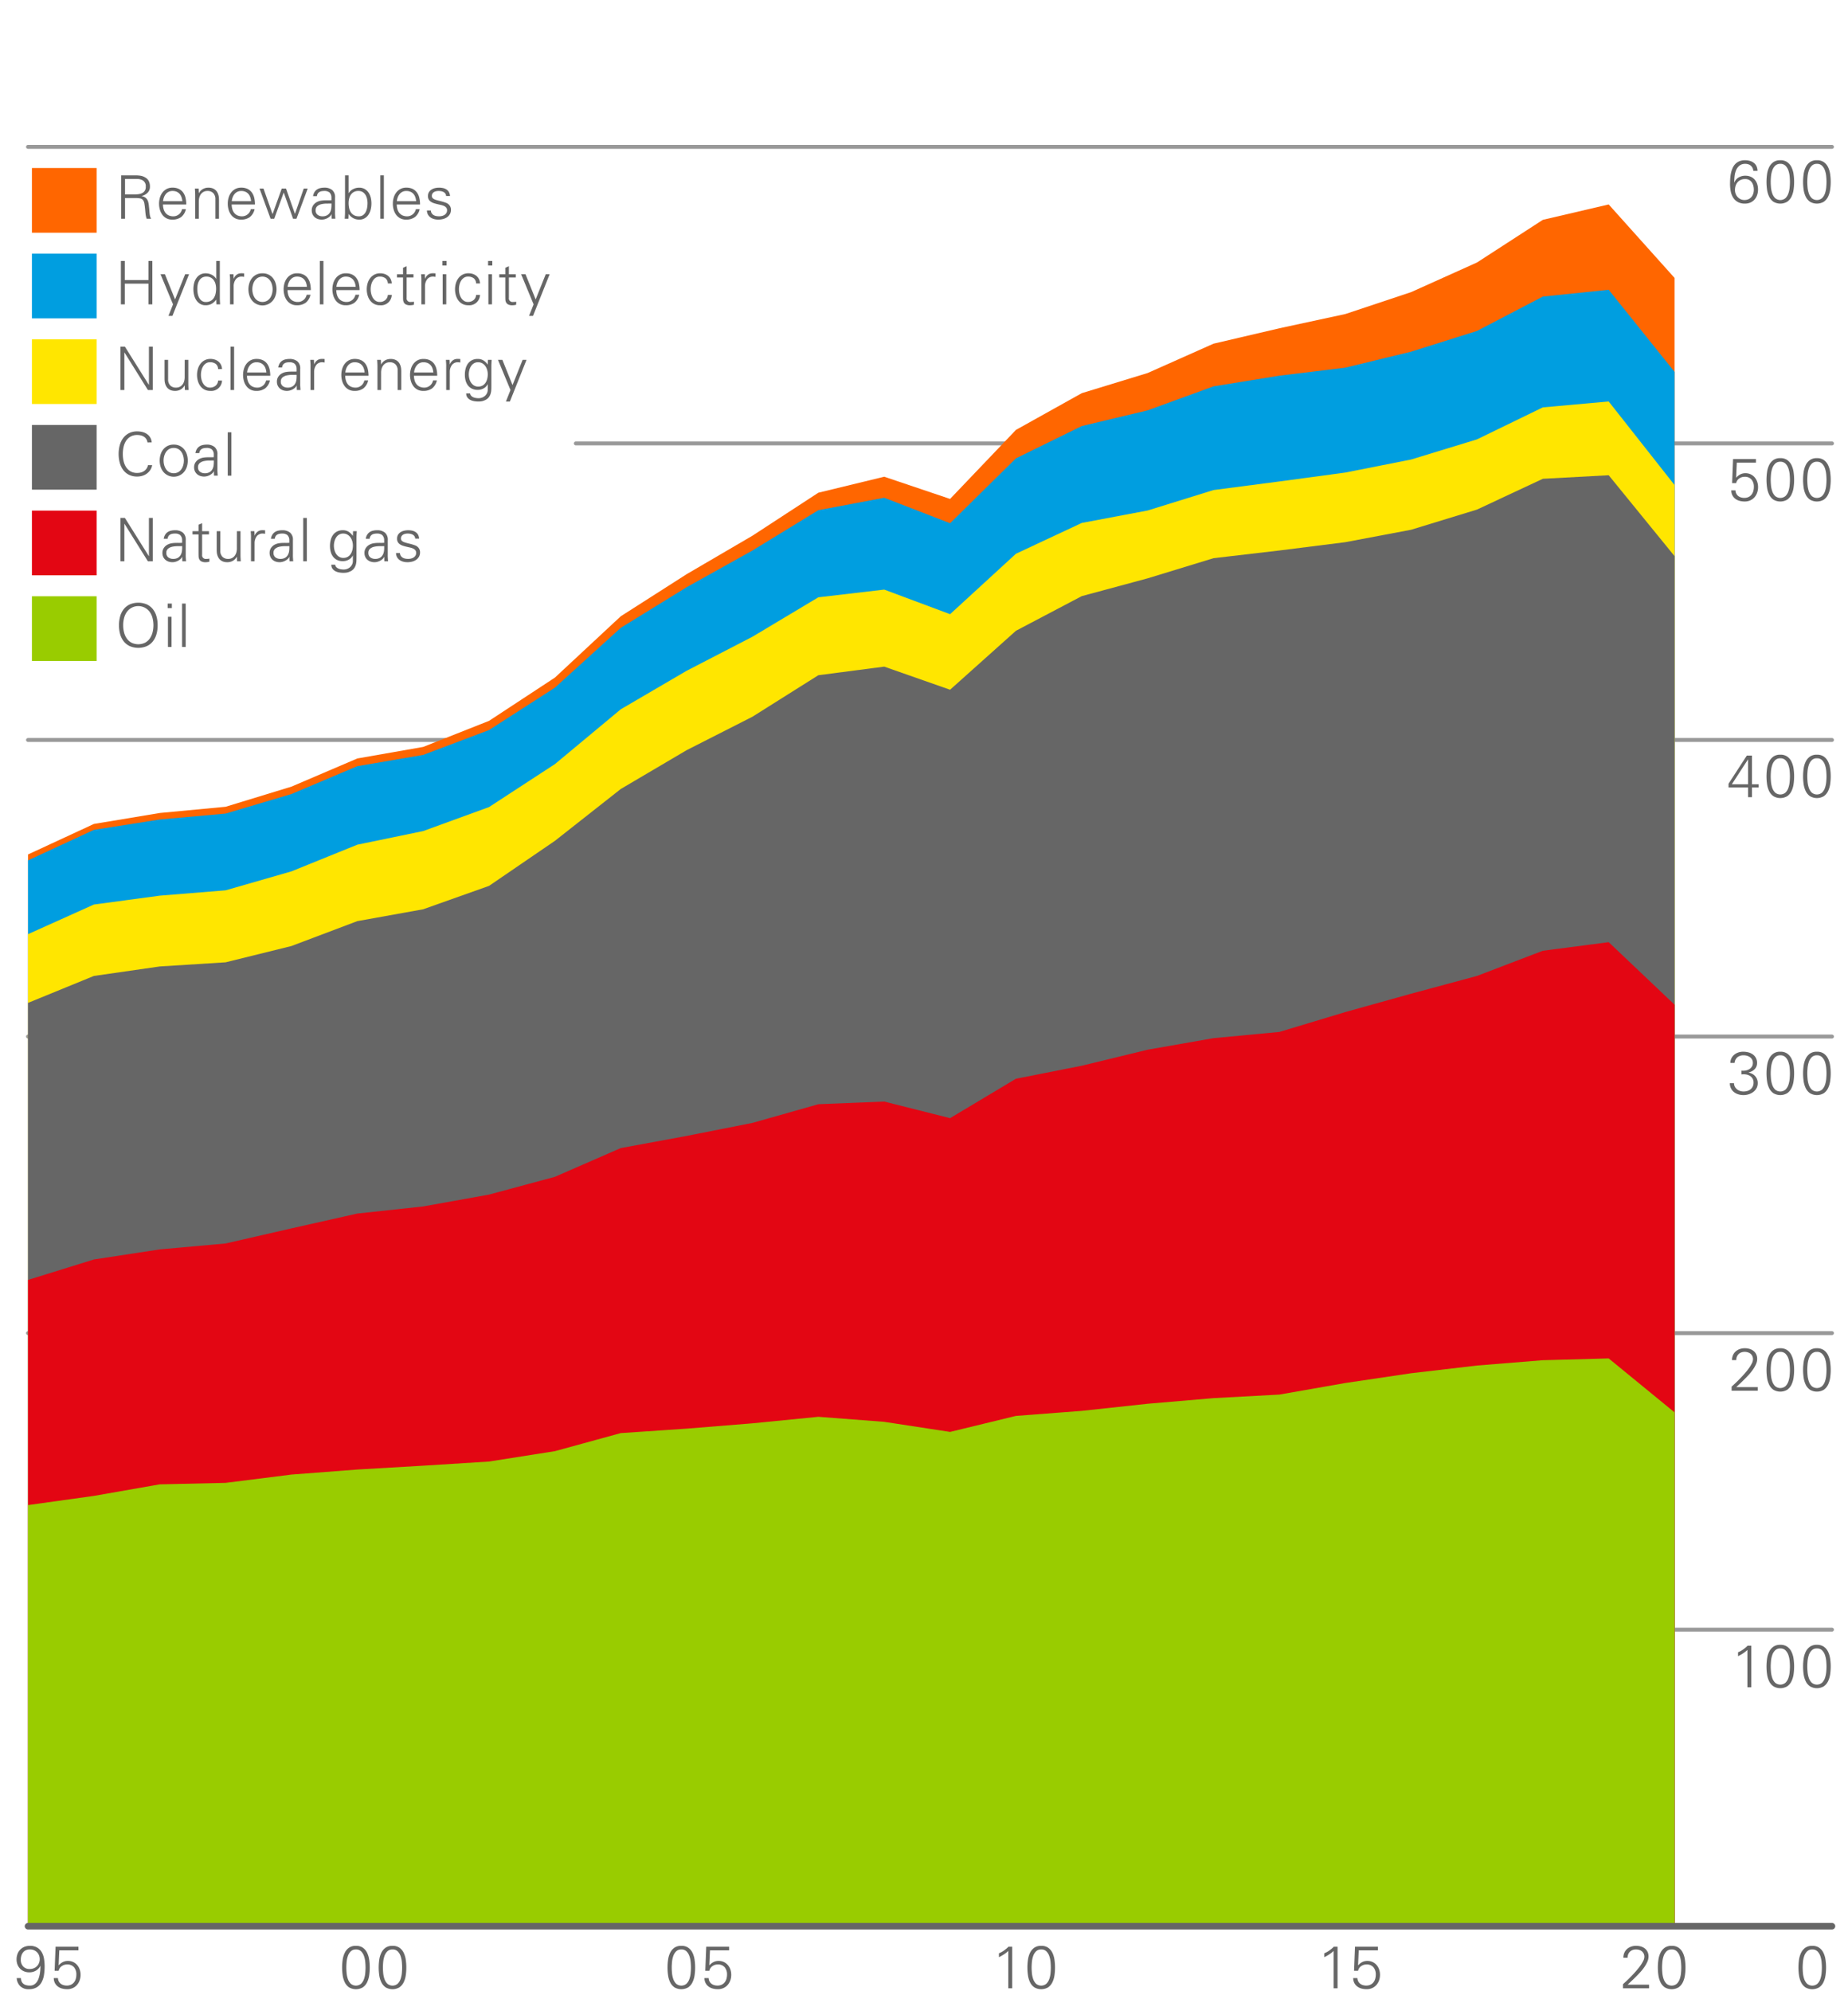 <svg id="GRAPHS" xmlns="http://www.w3.org/2000/svg" viewBox="0 0 200 215.433">
  <defs>
    <style>
      .cls-1, .cls-9 {
        fill: none;
        stroke-linecap: round;
        stroke-linejoin: round;
      }

      .cls-1 {
        stroke: #999;
        stroke-width: 0.425px;
      }

      .cls-2, .cls-6 {
        fill: #666;
      }

      .cls-11, .cls-3 {
        fill: #f60;
      }

      .cls-3, .cls-4, .cls-5, .cls-6, .cls-7, .cls-8 {
        fill-rule: evenodd;
      }

      .cls-12, .cls-4 {
        fill: #009ee0;
      }

      .cls-13, .cls-5 {
        fill: #ffe600;
      }

      .cls-14, .cls-7 {
        fill: #e30613;
      }

      .cls-10, .cls-8 {
        fill: #9c0;
      }

      .cls-9 {
        stroke: #666;
        stroke-width: 0.709px;
      }
    </style>
  </defs>
  <g>
    <line class="cls-1" x1="3.032" y1="15.892" x2="198.266" y2="15.892"/>
    <g>
      <path class="cls-2" d="M188.871,17.339a1.821,1.821,0,0,1,.513.071,1.284,1.284,0,0,1,.423.212.965.965,0,0,1,.286.357,1.239,1.239,0,0,1,.111.51h-.455a.74.74,0,0,0-.078-.314.815.815,0,0,0-.185-.241.766.766,0,0,0-.267-.152,1.001,1.001,0,0,0-.328-.052.976.976,0,0,0-.644.198,1.25,1.25,0,0,0-.364.497,2.321,2.321,0,0,0-.159.653,6.682,6.682,0,0,0-.036.673h.013a1.074,1.074,0,0,1,.468-.553,1.418,1.418,0,0,1,.715-.183,1.467,1.467,0,0,1,.588.111,1.181,1.181,0,0,1,.432.312,1.379,1.379,0,0,1,.267.475,1.861,1.861,0,0,1,.091.592,1.789,1.789,0,0,1-.097.601,1.462,1.462,0,0,1-.28.484,1.264,1.264,0,0,1-.445.325,1.446,1.446,0,0,1-.595.117,1.55,1.55,0,0,1-.78-.179,1.392,1.392,0,0,1-.497-.475,1.981,1.981,0,0,1-.26-.68,4.094,4.094,0,0,1-.075-.786q0-.286.02-.588a4.062,4.062,0,0,1,.081-.589,2.873,2.873,0,0,1,.172-.539,1.535,1.535,0,0,1,.292-.445,1.309,1.309,0,0,1,.445-.303A1.624,1.624,0,0,1,188.871,17.339Zm-.007,2.035a1.152,1.152,0,0,0-.471.091.958.958,0,0,0-.344.253,1.116,1.116,0,0,0-.211.377,1.474,1.474,0,0,0-.071.469,1.134,1.134,0,0,0,.075.409,1.082,1.082,0,0,0,.211.345,1.032,1.032,0,0,0,.322.237.935.935,0,0,0,.406.087,1.075,1.075,0,0,0,.439-.084.908.908,0,0,0,.322-.234,1.03,1.03,0,0,0,.198-.351,1.374,1.374,0,0,0,.068-.442,1.765,1.765,0,0,0-.052-.429,1.109,1.109,0,0,0-.166-.37.855.855,0,0,0-.292-.261A.9.9,0,0,0,188.864,19.374Z"/>
      <path class="cls-2" d="M192.675,17.339a1.269,1.269,0,0,1,.75.205,1.422,1.422,0,0,1,.455.539,2.52,2.52,0,0,1,.228.754,5.884,5.884,0,0,1,0,1.697,2.52,2.52,0,0,1-.228.754,1.422,1.422,0,0,1-.455.539,1.477,1.477,0,0,1-1.501,0,1.426,1.426,0,0,1-.455-.539,2.534,2.534,0,0,1-.228-.754,5.884,5.884,0,0,1,0-1.697,2.534,2.534,0,0,1,.228-.754,1.426,1.426,0,0,1,.455-.539A1.269,1.269,0,0,1,192.675,17.339Zm0,.391a.758.758,0,0,0-.565.211,1.329,1.329,0,0,0-.312.517,2.716,2.716,0,0,0-.133.641q-.029.334-.029.588,0,.253.029.588a2.716,2.716,0,0,0,.133.641,1.322,1.322,0,0,0,.312.517.863.863,0,0,0,1.131,0,1.334,1.334,0,0,0,.312-.517,2.716,2.716,0,0,0,.133-.641q.029-.334.029-.588,0-.253-.029-.588a2.716,2.716,0,0,0-.133-.641,1.341,1.341,0,0,0-.312-.517A.758.758,0,0,0,192.675,17.729Z"/>
      <path class="cls-2" d="M196.634,17.339a1.269,1.269,0,0,1,.75.205,1.422,1.422,0,0,1,.455.539,2.519,2.519,0,0,1,.228.754,5.883,5.883,0,0,1,0,1.697,2.519,2.519,0,0,1-.228.754,1.422,1.422,0,0,1-.455.539,1.477,1.477,0,0,1-1.501,0,1.426,1.426,0,0,1-.455-.539,2.534,2.534,0,0,1-.228-.754,5.884,5.884,0,0,1,0-1.697,2.534,2.534,0,0,1,.228-.754,1.426,1.426,0,0,1,.455-.539A1.269,1.269,0,0,1,196.634,17.339Zm0,.391a.758.758,0,0,0-.565.211,1.329,1.329,0,0,0-.312.517,2.716,2.716,0,0,0-.133.641q-.029.334-.029.588,0,.253.029.588a2.716,2.716,0,0,0,.133.641,1.322,1.322,0,0,0,.312.517.863.863,0,0,0,1.131,0,1.334,1.334,0,0,0,.312-.517,2.716,2.716,0,0,0,.133-.641q.029-.334.029-.588,0-.253-.029-.588a2.716,2.716,0,0,0-.133-.641,1.341,1.341,0,0,0-.312-.517A.758.758,0,0,0,196.634,17.729Z"/>
    </g>
  </g>
  <g>
    <line class="cls-1" x1="62.321" y1="47.982" x2="198.267" y2="47.982"/>
    <g>
      <path class="cls-2" d="M187.562,49.672h2.477v.39h-2.074l-.071,1.605.013.014a1.419,1.419,0,0,1,.436-.348,1.186,1.186,0,0,1,.553-.127,1.32,1.32,0,0,1,.572.12,1.292,1.292,0,0,1,.432.328,1.452,1.452,0,0,1,.273.481,1.731,1.731,0,0,1,.094.571,1.795,1.795,0,0,1-.101.608,1.521,1.521,0,0,1-.286.494,1.328,1.328,0,0,1-.455.334,1.419,1.419,0,0,1-.602.124,2.125,2.125,0,0,1-.546-.068,1.334,1.334,0,0,1-.458-.215,1.119,1.119,0,0,1-.322-.373,1.184,1.184,0,0,1-.13-.547h.455a.789.789,0,0,0,.296.608.877.877,0,0,0,.296.152,1.213,1.213,0,0,0,.364.052,1.039,1.039,0,0,0,.455-.094.919.919,0,0,0,.325-.257,1.067,1.067,0,0,0,.192-.377,1.666,1.666,0,0,0,.062-.462,1.196,1.196,0,0,0-.25-.789.925.925,0,0,0-.757-.303.975.975,0,0,0-.582.183.805.805,0,0,0-.328.5h-.436Z"/>
      <path class="cls-2" d="M192.675,49.574a1.269,1.269,0,0,1,.75.205,1.422,1.422,0,0,1,.455.539,2.52,2.52,0,0,1,.228.754,5.884,5.884,0,0,1,0,1.697,2.52,2.52,0,0,1-.228.754,1.422,1.422,0,0,1-.455.539,1.477,1.477,0,0,1-1.501,0,1.426,1.426,0,0,1-.455-.539,2.534,2.534,0,0,1-.228-.754,5.884,5.884,0,0,1,0-1.697,2.534,2.534,0,0,1,.228-.754,1.426,1.426,0,0,1,.455-.539A1.269,1.269,0,0,1,192.675,49.574Zm0,.391a.758.758,0,0,0-.565.211,1.329,1.329,0,0,0-.312.517,2.716,2.716,0,0,0-.133.641q-.029.334-.029.588,0,.253.029.588a2.716,2.716,0,0,0,.133.641,1.322,1.322,0,0,0,.312.517.863.863,0,0,0,1.131,0,1.334,1.334,0,0,0,.312-.517,2.716,2.716,0,0,0,.133-.641q.029-.334.029-.588,0-.253-.029-.588a2.716,2.716,0,0,0-.133-.641,1.341,1.341,0,0,0-.312-.517A.758.758,0,0,0,192.675,49.965Z"/>
      <path class="cls-2" d="M196.634,49.574a1.269,1.269,0,0,1,.75.205,1.422,1.422,0,0,1,.455.539,2.519,2.519,0,0,1,.228.754,5.883,5.883,0,0,1,0,1.697,2.519,2.519,0,0,1-.228.754,1.422,1.422,0,0,1-.455.539,1.477,1.477,0,0,1-1.501,0,1.426,1.426,0,0,1-.455-.539,2.534,2.534,0,0,1-.228-.754,5.884,5.884,0,0,1,0-1.697,2.534,2.534,0,0,1,.228-.754,1.426,1.426,0,0,1,.455-.539A1.269,1.269,0,0,1,196.634,49.574Zm0,.391a.758.758,0,0,0-.565.211,1.329,1.329,0,0,0-.312.517,2.716,2.716,0,0,0-.133.641q-.029.334-.029.588,0,.253.029.588a2.716,2.716,0,0,0,.133.641,1.322,1.322,0,0,0,.312.517.863.863,0,0,0,1.131,0,1.334,1.334,0,0,0,.312-.517,2.716,2.716,0,0,0,.133-.641q.029-.334.029-.588,0-.253-.029-.588a2.716,2.716,0,0,0-.133-.641,1.341,1.341,0,0,0-.312-.517A.758.758,0,0,0,196.634,49.965Z"/>
    </g>
  </g>
  <g>
    <line class="cls-1" x1="3.032" y1="80.071" x2="198.266" y2="80.071"/>
    <g>
      <path class="cls-2" d="M189.184,85.212h-2.112v-.409l1.976-3.042h.559v3.101h.721v.351h-.721v1.047H189.184Zm0-3.028h-.013l-1.742,2.678H189.184Z"/>
      <path class="cls-2" d="M192.675,81.663a1.269,1.269,0,0,1,.75.205,1.422,1.422,0,0,1,.455.539,2.52,2.52,0,0,1,.228.754,5.884,5.884,0,0,1,0,1.697,2.52,2.52,0,0,1-.228.754,1.422,1.422,0,0,1-.455.539,1.477,1.477,0,0,1-1.501,0,1.426,1.426,0,0,1-.455-.539,2.534,2.534,0,0,1-.228-.754,5.884,5.884,0,0,1,0-1.697,2.534,2.534,0,0,1,.228-.754,1.426,1.426,0,0,1,.455-.539A1.269,1.269,0,0,1,192.675,81.663Zm0,.391a.758.758,0,0,0-.565.211,1.329,1.329,0,0,0-.312.517,2.716,2.716,0,0,0-.133.641q-.029.334-.029.588,0,.253.029.588a2.716,2.716,0,0,0,.133.641,1.322,1.322,0,0,0,.312.517.863.863,0,0,0,1.131,0,1.334,1.334,0,0,0,.312-.517,2.716,2.716,0,0,0,.133-.641q.029-.334.029-.588,0-.253-.029-.588a2.716,2.716,0,0,0-.133-.641,1.341,1.341,0,0,0-.312-.517A.758.758,0,0,0,192.675,82.054Z"/>
      <path class="cls-2" d="M196.634,81.663a1.269,1.269,0,0,1,.75.205,1.422,1.422,0,0,1,.455.539,2.519,2.519,0,0,1,.228.754,5.883,5.883,0,0,1,0,1.697,2.519,2.519,0,0,1-.228.754,1.422,1.422,0,0,1-.455.539,1.477,1.477,0,0,1-1.501,0,1.426,1.426,0,0,1-.455-.539,2.534,2.534,0,0,1-.228-.754,5.884,5.884,0,0,1,0-1.697,2.534,2.534,0,0,1,.228-.754,1.426,1.426,0,0,1,.455-.539A1.269,1.269,0,0,1,196.634,81.663Zm0,.391a.758.758,0,0,0-.565.211,1.329,1.329,0,0,0-.312.517,2.716,2.716,0,0,0-.133.641q-.029.334-.029.588,0,.253.029.588a2.716,2.716,0,0,0,.133.641,1.322,1.322,0,0,0,.312.517.863.863,0,0,0,1.131,0,1.334,1.334,0,0,0,.312-.517,2.716,2.716,0,0,0,.133-.641q.029-.334.029-.588,0-.253-.029-.588a2.716,2.716,0,0,0-.133-.641,1.341,1.341,0,0,0-.312-.517A.758.758,0,0,0,196.634,82.054Z"/>
    </g>
  </g>
  <g>
    <line class="cls-1" x1="3.032" y1="112.161" x2="198.266" y2="112.161"/>
    <g>
      <path class="cls-2" d="M188.462,115.85a1.554,1.554,0,0,0,.436-.01,1.183,1.183,0,0,0,.399-.137.845.845,0,0,0,.292-.272.755.755,0,0,0,.114-.426.732.732,0,0,0-.081-.349.751.751,0,0,0-.218-.253,1.042,1.042,0,0,0-.318-.156,1.283,1.283,0,0,0-.377-.055,1.024,1.024,0,0,0-.683.214.891.891,0,0,0-.299.605h-.455a1.089,1.089,0,0,1,.117-.51,1.21,1.21,0,0,1,.309-.381,1.378,1.378,0,0,1,.438-.237,1.646,1.646,0,0,1,.514-.081,2.285,2.285,0,0,1,.556.068,1.44,1.44,0,0,1,.481.218,1.102,1.102,0,0,1,.471.942.962.962,0,0,1-.071.377.914.914,0,0,1-.198.296,1.207,1.207,0,0,1-.292.215,1.346,1.346,0,0,1-.354.127v.013a1.502,1.502,0,0,1,.396.143,1.105,1.105,0,0,1,.592.995,1.133,1.133,0,0,1-.133.559,1.275,1.275,0,0,1-.354.406,1.592,1.592,0,0,1-.497.25,1.882,1.882,0,0,1-.556.085,1.913,1.913,0,0,1-.562-.081,1.422,1.422,0,0,1-.465-.241,1.191,1.191,0,0,1-.325-.399,1.27,1.27,0,0,1-.13-.565h.455a.786.786,0,0,0,.088.374.911.911,0,0,0,.231.282,1.026,1.026,0,0,0,.325.179,1.171,1.171,0,0,0,.377.062,1.509,1.509,0,0,0,.423-.058.966.966,0,0,0,.348-.179.891.891,0,0,0,.234-.303.959.959,0,0,0,.088-.423.827.827,0,0,0-.117-.455.87.87,0,0,0-.305-.289,1.174,1.174,0,0,0-.423-.14,1.706,1.706,0,0,0-.468,0Z"/>
      <path class="cls-2" d="M192.675,113.802a1.269,1.269,0,0,1,.75.205,1.422,1.422,0,0,1,.455.539,2.52,2.52,0,0,1,.228.754,5.884,5.884,0,0,1,0,1.697,2.52,2.52,0,0,1-.228.754,1.422,1.422,0,0,1-.455.539,1.477,1.477,0,0,1-1.501,0,1.426,1.426,0,0,1-.455-.539,2.534,2.534,0,0,1-.228-.754,5.884,5.884,0,0,1,0-1.697,2.534,2.534,0,0,1,.228-.754,1.426,1.426,0,0,1,.455-.539A1.269,1.269,0,0,1,192.675,113.802Zm0,.391a.758.758,0,0,0-.565.211,1.329,1.329,0,0,0-.312.517,2.716,2.716,0,0,0-.133.641q-.029.334-.029.588,0,.253.029.588a2.716,2.716,0,0,0,.133.641,1.322,1.322,0,0,0,.312.517.863.863,0,0,0,1.131,0,1.334,1.334,0,0,0,.312-.517,2.716,2.716,0,0,0,.133-.641q.029-.334.029-.588,0-.253-.029-.588a2.716,2.716,0,0,0-.133-.641,1.341,1.341,0,0,0-.312-.517A.758.758,0,0,0,192.675,114.192Z"/>
      <path class="cls-2" d="M196.634,113.802a1.269,1.269,0,0,1,.75.205,1.422,1.422,0,0,1,.455.539,2.52,2.52,0,0,1,.228.754,5.883,5.883,0,0,1,0,1.697,2.52,2.52,0,0,1-.228.754,1.422,1.422,0,0,1-.455.539,1.477,1.477,0,0,1-1.501,0,1.426,1.426,0,0,1-.455-.539,2.534,2.534,0,0,1-.228-.754,5.883,5.883,0,0,1,0-1.697,2.534,2.534,0,0,1,.228-.754,1.426,1.426,0,0,1,.455-.539A1.269,1.269,0,0,1,196.634,113.802Zm0,.391a.758.758,0,0,0-.565.211,1.329,1.329,0,0,0-.312.517,2.716,2.716,0,0,0-.133.641q-.029.334-.029.588,0,.253.029.588a2.716,2.716,0,0,0,.133.641,1.322,1.322,0,0,0,.312.517.863.863,0,0,0,1.131,0,1.334,1.334,0,0,0,.312-.517,2.716,2.716,0,0,0,.133-.641q.029-.334.029-.588,0-.253-.029-.588a2.716,2.716,0,0,0-.133-.641,1.341,1.341,0,0,0-.312-.517A.758.758,0,0,0,196.634,114.192Z"/>
    </g>
  </g>
  <g>
    <line class="cls-1" x1="3.032" y1="144.25" x2="198.266" y2="144.25"/>
    <g>
      <path class="cls-2" d="M187.404,150.486v-.442c.095-.086.22-.201.374-.344q.231-.215.487-.479.257-.262.517-.556c.173-.194.329-.388.468-.578a3.903,3.903,0,0,0,.338-.546,1.056,1.056,0,0,0,.13-.462.791.791,0,0,0-.072-.345.725.725,0,0,0-.195-.25.846.846,0,0,0-.29-.152,1.137,1.137,0,0,0-.348-.052,1.028,1.028,0,0,0-.37.064.808.808,0,0,0-.475.472.975.975,0,0,0-.065.36h-.455a1.323,1.323,0,0,1,.104-.536,1.154,1.154,0,0,1,.289-.403,1.336,1.336,0,0,1,.439-.257,1.607,1.607,0,0,1,.546-.091,1.855,1.855,0,0,1,.517.071,1.272,1.272,0,0,1,.429.218,1.057,1.057,0,0,1,.292.364,1.147,1.147,0,0,1,.107.511,1.386,1.386,0,0,1-.121.542,3.323,3.323,0,0,1-.312.565,5.075,5.075,0,0,1-.438.557c-.165.182-.331.356-.498.522q-.25.25-.484.469-.234.217-.41.387h2.32v.39Z"/>
      <path class="cls-2" d="M192.675,145.891a1.269,1.269,0,0,1,.75.205,1.422,1.422,0,0,1,.455.539,2.52,2.52,0,0,1,.228.754,5.884,5.884,0,0,1,0,1.697,2.52,2.52,0,0,1-.228.754,1.422,1.422,0,0,1-.455.539,1.477,1.477,0,0,1-1.501,0,1.426,1.426,0,0,1-.455-.539,2.534,2.534,0,0,1-.228-.754,5.884,5.884,0,0,1,0-1.697,2.534,2.534,0,0,1,.228-.754,1.426,1.426,0,0,1,.455-.539A1.269,1.269,0,0,1,192.675,145.891Zm0,.391a.758.758,0,0,0-.565.211,1.329,1.329,0,0,0-.312.517,2.716,2.716,0,0,0-.133.641q-.029.334-.029.588,0,.253.029.588a2.716,2.716,0,0,0,.133.641,1.322,1.322,0,0,0,.312.517.863.863,0,0,0,1.131,0,1.334,1.334,0,0,0,.312-.517,2.716,2.716,0,0,0,.133-.641q.029-.334.029-.588,0-.253-.029-.588a2.716,2.716,0,0,0-.133-.641,1.341,1.341,0,0,0-.312-.517A.758.758,0,0,0,192.675,146.281Z"/>
      <path class="cls-2" d="M196.634,145.891a1.269,1.269,0,0,1,.75.205,1.422,1.422,0,0,1,.455.539,2.52,2.52,0,0,1,.228.754,5.883,5.883,0,0,1,0,1.697,2.52,2.52,0,0,1-.228.754,1.422,1.422,0,0,1-.455.539,1.477,1.477,0,0,1-1.501,0,1.426,1.426,0,0,1-.455-.539,2.534,2.534,0,0,1-.228-.754,5.883,5.883,0,0,1,0-1.697,2.534,2.534,0,0,1,.228-.754,1.426,1.426,0,0,1,.455-.539A1.269,1.269,0,0,1,196.634,145.891Zm0,.391a.758.758,0,0,0-.565.211,1.329,1.329,0,0,0-.312.517,2.716,2.716,0,0,0-.133.641q-.029.334-.029.588,0,.253.029.588a2.716,2.716,0,0,0,.133.641,1.322,1.322,0,0,0,.312.517.863.863,0,0,0,1.131,0,1.334,1.334,0,0,0,.312-.517,2.716,2.716,0,0,0,.133-.641q.029-.334.029-.588,0-.253-.029-.588a2.716,2.716,0,0,0-.133-.641,1.341,1.341,0,0,0-.312-.517A.758.758,0,0,0,196.634,146.281Z"/>
    </g>
  </g>
  <g>
    <line class="cls-1" x1="7.276" y1="176.339" x2="198.266" y2="176.339"/>
    <g>
      <path class="cls-2" d="M188.099,178.788a2.615,2.615,0,0,0,.553-.303,3.744,3.744,0,0,0,.481-.406h.403v4.498h-.422v-4.043a3.383,3.383,0,0,1-.484.38,4.782,4.782,0,0,1-.53.296Z"/>
      <path class="cls-2" d="M192.675,177.981a1.269,1.269,0,0,1,.75.205,1.422,1.422,0,0,1,.455.539,2.52,2.52,0,0,1,.228.754,5.884,5.884,0,0,1,0,1.697,2.52,2.52,0,0,1-.228.754,1.422,1.422,0,0,1-.455.539,1.477,1.477,0,0,1-1.501,0,1.426,1.426,0,0,1-.455-.539,2.534,2.534,0,0,1-.228-.754,5.884,5.884,0,0,1,0-1.697,2.534,2.534,0,0,1,.228-.754,1.426,1.426,0,0,1,.455-.539A1.269,1.269,0,0,1,192.675,177.981Zm0,.391a.758.758,0,0,0-.565.211,1.329,1.329,0,0,0-.312.517,2.716,2.716,0,0,0-.133.641q-.029.334-.029.588,0,.253.029.588a2.716,2.716,0,0,0,.133.641,1.322,1.322,0,0,0,.312.517.863.863,0,0,0,1.131,0,1.334,1.334,0,0,0,.312-.517,2.716,2.716,0,0,0,.133-.641q.029-.334.029-.588,0-.253-.029-.588a2.716,2.716,0,0,0-.133-.641,1.341,1.341,0,0,0-.312-.517A.758.758,0,0,0,192.675,178.372Z"/>
      <path class="cls-2" d="M196.634,177.981a1.269,1.269,0,0,1,.75.205,1.422,1.422,0,0,1,.455.539,2.519,2.519,0,0,1,.228.754,5.883,5.883,0,0,1,0,1.697,2.519,2.519,0,0,1-.228.754,1.422,1.422,0,0,1-.455.539,1.477,1.477,0,0,1-1.501,0,1.426,1.426,0,0,1-.455-.539,2.534,2.534,0,0,1-.228-.754,5.884,5.884,0,0,1,0-1.697,2.534,2.534,0,0,1,.228-.754,1.426,1.426,0,0,1,.455-.539A1.269,1.269,0,0,1,196.634,177.981Zm0,.391a.758.758,0,0,0-.565.211,1.329,1.329,0,0,0-.312.517,2.716,2.716,0,0,0-.133.641q-.029.334-.029.588,0,.253.029.588a2.716,2.716,0,0,0,.133.641,1.322,1.322,0,0,0,.312.517.863.863,0,0,0,1.131,0,1.334,1.334,0,0,0,.312-.517,2.716,2.716,0,0,0,.133-.641q.029-.334.029-.588,0-.253-.029-.588a2.716,2.716,0,0,0-.133-.641,1.341,1.341,0,0,0-.312-.517A.758.758,0,0,0,196.634,178.372Z"/>
    </g>
  </g>
  <g>
    <polygon class="cls-3" points="181.228 208.513 3.032 208.513 3.032 92.459 10.16 89.157 17.288 87.971 24.416 87.298 31.544 85.118 38.671 82.072 45.799 80.822 52.927 78.001 60.055 73.32 67.183 66.684 74.31 62.131 81.438 57.964 88.566 53.315 95.694 51.584 102.822 53.988 109.95 46.519 117.077 42.543 124.205 40.363 131.333 37.189 138.461 35.522 145.589 33.983 152.716 31.611 159.844 28.405 166.972 23.789 174.1 22.122 181.228 30.072 181.228 208.513"/>
    <polygon class="cls-4" points="181.228 208.513 3.032 208.513 3.032 93.101 10.16 89.798 17.288 88.676 24.416 88.035 31.544 85.919 38.671 82.906 45.799 81.687 52.927 78.994 60.055 74.41 67.183 67.934 74.31 63.542 81.438 59.567 88.566 55.207 95.694 53.86 102.822 56.617 109.95 49.596 117.077 46.102 124.205 44.403 131.333 41.806 138.461 40.652 145.589 39.786 152.716 38.055 159.844 35.811 166.972 32.092 174.1 31.355 181.228 40.235 181.228 208.513"/>
    <polygon class="cls-5" points="181.228 208.513 3.032 208.513 3.032 101.083 10.16 97.877 17.288 96.916 24.416 96.339 31.544 94.287 38.671 91.401 45.799 89.927 52.927 87.33 60.055 82.681 67.183 76.75 74.31 72.583 81.438 68.896 88.566 64.632 95.694 63.798 102.822 66.459 109.95 59.919 117.077 56.585 124.205 55.239 131.333 53.027 138.461 52.097 145.589 51.135 152.716 49.724 159.844 47.544 166.972 44.082 174.1 43.441 181.228 52.482 181.228 208.513"/>
    <polygon class="cls-6" points="181.228 208.513 3.032 208.513 3.032 108.521 10.16 105.604 17.288 104.578 24.416 104.129 31.544 102.366 38.671 99.673 45.799 98.39 52.927 95.858 60.055 90.985 67.183 85.374 74.31 81.175 81.438 77.552 88.566 73.064 95.694 72.134 102.822 74.634 109.95 68.255 117.077 64.504 124.205 62.58 131.333 60.4 138.461 59.567 145.589 58.669 152.716 57.323 159.844 55.142 166.972 51.808 174.1 51.424 181.228 60.176 181.228 208.513"/>
    <polygon class="cls-7" points="181.228 208.513 3.032 208.513 3.032 138.496 10.16 136.284 17.288 135.194 24.416 134.553 31.544 132.918 38.671 131.315 45.799 130.546 52.927 129.263 60.055 127.34 67.183 124.23 74.31 122.916 81.438 121.505 88.566 119.485 95.694 119.197 102.822 120.992 109.95 116.728 117.077 115.318 124.205 113.586 131.333 112.336 138.461 111.663 145.589 109.515 152.716 107.527 159.844 105.604 166.972 102.879 174.1 101.949 181.228 108.713 181.228 208.513"/>
    <polygon class="cls-8" points="181.228 208.513 3.032 208.513 3.032 162.861 10.16 161.867 17.288 160.617 24.416 160.457 31.544 159.559 38.671 159.014 45.799 158.597 52.927 158.149 60.055 157.026 67.183 155.071 74.31 154.59 81.438 154.013 88.566 153.308 95.694 153.853 102.822 154.943 109.95 153.211 117.077 152.666 124.205 151.897 131.333 151.288 138.461 150.903 145.589 149.653 152.716 148.595 159.844 147.761 166.972 147.184 174.1 146.992 181.228 152.827 181.228 208.513"/>
  </g>
  <g>
    <path class="cls-2" d="M2.263,214.043a.931.931,0,0,0,.081.378.675.675,0,0,0,.205.253.82.82,0,0,0,.306.14,1.629,1.629,0,0,0,.383.042.836.836,0,0,0,.439-.11,1.013,1.013,0,0,0,.312-.289,1.519,1.519,0,0,0,.202-.406,3.479,3.479,0,0,0,.117-.465,3.916,3.916,0,0,0,.055-.461c.009-.149.013-.281.013-.394H4.362a1.199,1.199,0,0,1-.484.51,1.397,1.397,0,0,1-.706.18,1.46,1.46,0,0,1-.559-.104,1.264,1.264,0,0,1-.436-.293,1.342,1.342,0,0,1-.283-.441,1.507,1.507,0,0,1-.101-.56,1.674,1.674,0,0,1,.101-.588,1.328,1.328,0,0,1,.29-.465A1.343,1.343,0,0,1,2.64,210.663a1.535,1.535,0,0,1,.591-.11,1.504,1.504,0,0,1,.799.192,1.392,1.392,0,0,1,.491.503,2.099,2.099,0,0,1,.244.712,5.127,5.127,0,0,1,.065.816,6.211,6.211,0,0,1-.065.896,2.445,2.445,0,0,1-.25.793,1.478,1.478,0,0,1-.52.565,1.593,1.593,0,0,1-.874.215,1.262,1.262,0,0,1-.936-.332,1.343,1.343,0,0,1-.377-.871Zm.975-3.1a1.044,1.044,0,0,0-.438.084.815.815,0,0,0-.306.237,1.079,1.079,0,0,0-.182.354,1.481,1.481,0,0,0-.062.436,1.032,1.032,0,0,0,.257.728.909.909,0,0,0,.705.279,1.174,1.174,0,0,0,.432-.077,1.03,1.03,0,0,0,.345-.222,1.004,1.004,0,0,0,.228-.338,1.101,1.101,0,0,0,.081-.429,1.115,1.115,0,0,0-.078-.426.972.972,0,0,0-.221-.332,1.05,1.05,0,0,0-.335-.218A1.124,1.124,0,0,0,3.238,210.943Z"/>
    <path class="cls-2" d="M6.015,210.65H8.491v.39H6.417l-.071,1.605.013.014a1.419,1.419,0,0,1,.436-.348,1.186,1.186,0,0,1,.553-.127,1.32,1.32,0,0,1,.572.12,1.292,1.292,0,0,1,.432.328,1.452,1.452,0,0,1,.273.481,1.731,1.731,0,0,1,.094.571,1.795,1.795,0,0,1-.101.608,1.521,1.521,0,0,1-.286.494,1.328,1.328,0,0,1-.455.334,1.419,1.419,0,0,1-.602.124,2.125,2.125,0,0,1-.546-.068,1.335,1.335,0,0,1-.458-.215,1.119,1.119,0,0,1-.322-.373,1.184,1.184,0,0,1-.13-.547h.455a.789.789,0,0,0,.296.608.877.877,0,0,0,.296.152,1.214,1.214,0,0,0,.364.052,1.039,1.039,0,0,0,.455-.094.919.919,0,0,0,.325-.257,1.068,1.068,0,0,0,.192-.377,1.666,1.666,0,0,0,.062-.462,1.196,1.196,0,0,0-.25-.789.925.925,0,0,0-.757-.303.975.975,0,0,0-.582.183.805.805,0,0,0-.328.5H5.911Z"/>
  </g>
  <g>
    <path class="cls-2" d="M73.737,210.553a1.269,1.269,0,0,1,.75.205,1.422,1.422,0,0,1,.455.539,2.52,2.52,0,0,1,.228.754,5.884,5.884,0,0,1,0,1.697,2.52,2.52,0,0,1-.228.754,1.422,1.422,0,0,1-.455.539,1.477,1.477,0,0,1-1.501,0,1.426,1.426,0,0,1-.455-.539,2.534,2.534,0,0,1-.228-.754,5.884,5.884,0,0,1,0-1.697,2.534,2.534,0,0,1,.228-.754,1.426,1.426,0,0,1,.455-.539A1.269,1.269,0,0,1,73.737,210.553Zm0,.391a.758.758,0,0,0-.565.211,1.329,1.329,0,0,0-.312.517,2.716,2.716,0,0,0-.133.641q-.029.334-.029.588,0,.253.029.588a2.716,2.716,0,0,0,.133.641,1.322,1.322,0,0,0,.312.517.863.863,0,0,0,1.131,0,1.334,1.334,0,0,0,.312-.517,2.716,2.716,0,0,0,.133-.641q.029-.334.029-.588,0-.253-.029-.588a2.716,2.716,0,0,0-.133-.641,1.341,1.341,0,0,0-.312-.517A.758.758,0,0,0,73.737,210.943Z"/>
    <path class="cls-2" d="M76.433,210.65h2.477v.39H76.836l-.071,1.605.013.014a1.419,1.419,0,0,1,.436-.348,1.186,1.186,0,0,1,.553-.127,1.32,1.32,0,0,1,.572.12,1.292,1.292,0,0,1,.432.328,1.452,1.452,0,0,1,.273.481,1.731,1.731,0,0,1,.094.571,1.795,1.795,0,0,1-.101.608,1.521,1.521,0,0,1-.286.494,1.328,1.328,0,0,1-.455.334,1.419,1.419,0,0,1-.602.124,2.125,2.125,0,0,1-.546-.068,1.335,1.335,0,0,1-.458-.215,1.119,1.119,0,0,1-.322-.373,1.184,1.184,0,0,1-.13-.547h.455a.789.789,0,0,0,.296.608.877.877,0,0,0,.296.152,1.213,1.213,0,0,0,.364.052,1.039,1.039,0,0,0,.455-.094.919.919,0,0,0,.325-.257,1.068,1.068,0,0,0,.192-.377,1.666,1.666,0,0,0,.062-.462,1.196,1.196,0,0,0-.25-.789.925.925,0,0,0-.757-.303.975.975,0,0,0-.582.183.805.805,0,0,0-.328.5H76.329Z"/>
  </g>
  <g>
    <path class="cls-2" d="M38.521,210.553a1.269,1.269,0,0,1,.75.205,1.422,1.422,0,0,1,.455.539,2.52,2.52,0,0,1,.228.754,5.883,5.883,0,0,1,0,1.697,2.52,2.52,0,0,1-.228.754,1.422,1.422,0,0,1-.455.539,1.477,1.477,0,0,1-1.501,0,1.426,1.426,0,0,1-.455-.539,2.534,2.534,0,0,1-.228-.754,5.884,5.884,0,0,1,0-1.697,2.534,2.534,0,0,1,.228-.754,1.426,1.426,0,0,1,.455-.539A1.269,1.269,0,0,1,38.521,210.553Zm0,.391a.758.758,0,0,0-.565.211,1.329,1.329,0,0,0-.312.517,2.717,2.717,0,0,0-.133.641q-.029.334-.029.588,0,.253.029.588a2.717,2.717,0,0,0,.133.641,1.322,1.322,0,0,0,.312.517.863.863,0,0,0,1.131,0,1.334,1.334,0,0,0,.312-.517,2.716,2.716,0,0,0,.133-.641q.029-.334.029-.588,0-.253-.029-.588a2.716,2.716,0,0,0-.133-.641,1.341,1.341,0,0,0-.312-.517A.758.758,0,0,0,38.521,210.943Z"/>
    <path class="cls-2" d="M42.48,210.553a1.269,1.269,0,0,1,.75.205,1.422,1.422,0,0,1,.455.539,2.52,2.52,0,0,1,.228.754,5.884,5.884,0,0,1,0,1.697,2.52,2.52,0,0,1-.228.754,1.422,1.422,0,0,1-.455.539,1.477,1.477,0,0,1-1.501,0,1.426,1.426,0,0,1-.455-.539,2.534,2.534,0,0,1-.228-.754,5.883,5.883,0,0,1,0-1.697,2.534,2.534,0,0,1,.228-.754,1.426,1.426,0,0,1,.455-.539A1.269,1.269,0,0,1,42.48,210.553Zm0,.391a.758.758,0,0,0-.565.211,1.329,1.329,0,0,0-.312.517,2.716,2.716,0,0,0-.133.641q-.029.334-.029.588,0,.253.029.588a2.716,2.716,0,0,0,.133.641,1.322,1.322,0,0,0,.312.517.863.863,0,0,0,1.131,0,1.334,1.334,0,0,0,.312-.517,2.716,2.716,0,0,0,.133-.641q.029-.334.029-.588,0-.253-.029-.588a2.716,2.716,0,0,0-.133-.641,1.341,1.341,0,0,0-.312-.517A.758.758,0,0,0,42.48,210.943Z"/>
  </g>
  <g>
    <path class="cls-2" d="M143.319,211.359a2.615,2.615,0,0,0,.553-.303,3.744,3.744,0,0,0,.481-.406h.403v4.498h-.422v-4.043a3.384,3.384,0,0,1-.484.38,4.779,4.779,0,0,1-.53.296Z"/>
    <path class="cls-2" d="M146.645,210.65H149.122v.39h-2.074l-.071,1.605.013.014a1.419,1.419,0,0,1,.436-.348,1.186,1.186,0,0,1,.553-.127,1.32,1.32,0,0,1,.572.12,1.292,1.292,0,0,1,.432.328,1.452,1.452,0,0,1,.273.481,1.731,1.731,0,0,1,.094.571,1.795,1.795,0,0,1-.101.608,1.521,1.521,0,0,1-.286.494,1.328,1.328,0,0,1-.455.334,1.419,1.419,0,0,1-.602.124,2.125,2.125,0,0,1-.546-.068,1.335,1.335,0,0,1-.458-.215,1.119,1.119,0,0,1-.322-.373,1.184,1.184,0,0,1-.13-.547h.455a.789.789,0,0,0,.296.608.877.877,0,0,0,.296.152,1.214,1.214,0,0,0,.364.052,1.039,1.039,0,0,0,.455-.094.919.919,0,0,0,.325-.257,1.068,1.068,0,0,0,.192-.377,1.666,1.666,0,0,0,.062-.462,1.196,1.196,0,0,0-.25-.789.925.925,0,0,0-.757-.303.975.975,0,0,0-.582.183.805.805,0,0,0-.328.5h-.436Z"/>
  </g>
  <g>
    <path class="cls-2" d="M108.109,211.359a2.615,2.615,0,0,0,.553-.303,3.744,3.744,0,0,0,.481-.406h.403v4.498h-.422v-4.043a3.384,3.384,0,0,1-.484.38,4.781,4.781,0,0,1-.53.296Z"/>
    <path class="cls-2" d="M112.686,210.553a1.269,1.269,0,0,1,.75.205,1.422,1.422,0,0,1,.455.539,2.52,2.52,0,0,1,.228.754,5.884,5.884,0,0,1,0,1.697,2.52,2.52,0,0,1-.228.754,1.422,1.422,0,0,1-.455.539,1.477,1.477,0,0,1-1.501,0,1.426,1.426,0,0,1-.455-.539,2.534,2.534,0,0,1-.228-.754,5.884,5.884,0,0,1,0-1.697,2.534,2.534,0,0,1,.228-.754,1.426,1.426,0,0,1,.455-.539A1.269,1.269,0,0,1,112.686,210.553Zm0,.391a.758.758,0,0,0-.565.211,1.329,1.329,0,0,0-.312.517,2.716,2.716,0,0,0-.133.641q-.029.334-.029.588,0,.253.029.588a2.716,2.716,0,0,0,.133.641,1.322,1.322,0,0,0,.312.517.863.863,0,0,0,1.131,0,1.334,1.334,0,0,0,.312-.517,2.716,2.716,0,0,0,.133-.641q.029-.334.029-.588,0-.253-.029-.588a2.716,2.716,0,0,0-.133-.641,1.341,1.341,0,0,0-.312-.517A.758.758,0,0,0,112.686,210.943Z"/>
  </g>
  <g>
    <path class="cls-2" d="M175.646,215.148V214.706c.095-.086.22-.201.374-.344q.231-.215.487-.479.257-.262.517-.556c.173-.194.329-.388.468-.578a3.904,3.904,0,0,0,.338-.546,1.056,1.056,0,0,0,.13-.462.791.791,0,0,0-.072-.345.725.725,0,0,0-.195-.25.846.846,0,0,0-.29-.152,1.137,1.137,0,0,0-.348-.052,1.028,1.028,0,0,0-.37.064.808.808,0,0,0-.475.472.975.975,0,0,0-.065.36h-.455a1.323,1.323,0,0,1,.104-.536,1.154,1.154,0,0,1,.289-.403,1.336,1.336,0,0,1,.439-.257,1.607,1.607,0,0,1,.546-.091,1.855,1.855,0,0,1,.517.071,1.272,1.272,0,0,1,.429.218,1.057,1.057,0,0,1,.292.364,1.147,1.147,0,0,1,.107.511,1.386,1.386,0,0,1-.121.542,3.323,3.323,0,0,1-.312.565,5.075,5.075,0,0,1-.438.557c-.165.182-.331.356-.498.522q-.25.251-.484.469-.234.217-.41.387h2.32v.39Z"/>
    <path class="cls-2" d="M180.917,210.553a1.269,1.269,0,0,1,.75.205,1.422,1.422,0,0,1,.455.539,2.52,2.52,0,0,1,.228.754,5.884,5.884,0,0,1,0,1.697,2.52,2.52,0,0,1-.228.754,1.422,1.422,0,0,1-.455.539,1.477,1.477,0,0,1-1.501,0,1.426,1.426,0,0,1-.455-.539,2.534,2.534,0,0,1-.228-.754,5.883,5.883,0,0,1,0-1.697,2.534,2.534,0,0,1,.228-.754,1.426,1.426,0,0,1,.455-.539A1.269,1.269,0,0,1,180.917,210.553Zm0,.391a.758.758,0,0,0-.565.211,1.329,1.329,0,0,0-.312.517,2.716,2.716,0,0,0-.133.641q-.029.334-.029.588,0,.253.029.588a2.716,2.716,0,0,0,.133.641,1.322,1.322,0,0,0,.312.517.863.863,0,0,0,1.131,0,1.334,1.334,0,0,0,.312-.517,2.716,2.716,0,0,0,.133-.641q.029-.334.029-.588,0-.253-.029-.588a2.716,2.716,0,0,0-.133-.641,1.341,1.341,0,0,0-.312-.517A.758.758,0,0,0,180.917,210.943Z"/>
  </g>
  <g>
    <path class="cls-2" d="M196.132,210.554a1.269,1.269,0,0,1,.75.205,1.422,1.422,0,0,1,.455.539,2.52,2.52,0,0,1,.228.754,5.884,5.884,0,0,1,0,1.697,2.52,2.52,0,0,1-.228.754,1.422,1.422,0,0,1-.455.539,1.477,1.477,0,0,1-1.501,0,1.426,1.426,0,0,1-.455-.539,2.534,2.534,0,0,1-.228-.754,5.884,5.884,0,0,1,0-1.697,2.534,2.534,0,0,1,.228-.754,1.426,1.426,0,0,1,.455-.539A1.269,1.269,0,0,1,196.132,210.554Zm0,.391a.758.758,0,0,0-.565.211,1.329,1.329,0,0,0-.312.517,2.717,2.717,0,0,0-.133.641q-.029.334-.029.588,0,.253.029.588a2.717,2.717,0,0,0,.133.641,1.322,1.322,0,0,0,.312.517.863.863,0,0,0,1.131,0,1.334,1.334,0,0,0,.312-.517,2.716,2.716,0,0,0,.133-.641q.029-.334.029-.588,0-.253-.029-.588a2.716,2.716,0,0,0-.133-.641,1.341,1.341,0,0,0-.312-.517A.758.758,0,0,0,196.132,210.944Z"/>
    <line class="cls-9" x1="3.033" y1="208.429" x2="198.266" y2="208.429"/>
  </g>
  <rect class="cls-10" x="3.455" y="64.519" width="7" height="7"/>
  <g>
    <path class="cls-2" d="M17.061,67.658a3.428,3.428,0,0,1-.137.998,2.19,2.19,0,0,1-.403.773,1.795,1.795,0,0,1-.657.497,2.376,2.376,0,0,1-1.794,0,1.797,1.797,0,0,1-.656-.497,2.199,2.199,0,0,1-.403-.773,3.724,3.724,0,0,1,0-1.996,2.199,2.199,0,0,1,.403-.773,1.808,1.808,0,0,1,.656-.497,2.389,2.389,0,0,1,1.794,0,1.806,1.806,0,0,1,.657.497,2.19,2.19,0,0,1,.403.773A3.433,3.433,0,0,1,17.061,67.658Zm-3.731,0a3.154,3.154,0,0,0,.091.754,2.009,2.009,0,0,0,.289.66,1.519,1.519,0,0,0,.507.465,1.692,1.692,0,0,0,1.498,0,1.51,1.51,0,0,0,.51-.465A2.01,2.01,0,0,0,16.515,68.412a3.175,3.175,0,0,0,0-1.508,1.996,1.996,0,0,0-.29-.659,1.526,1.526,0,0,0-2.516,0,1.995,1.995,0,0,0-.289.659A3.154,3.154,0,0,0,13.33,67.658Z"/>
    <path class="cls-2" d="M18.599,65.8h-.455v-.488h.455Zm-.033.942v3.263h-.39v-3.263Z"/>
    <path class="cls-2" d="M20.096,70.005h-.39V65.311h.39Z"/>
  </g>
  <rect class="cls-11" x="3.455" y="18.181" width="7" height="7"/>
  <g>
    <path class="cls-2" d="M13.531,23.667h-.422V18.974H14.643a3.633,3.633,0,0,1,.572.043,1.465,1.465,0,0,1,.533.204.917.917,0,0,1,.364.396,1.356,1.356,0,0,1,.117.585.898.898,0,0,1-.247.644,1.329,1.329,0,0,1-.656.364v.013a1.007,1.007,0,0,1,.364.13.761.761,0,0,1,.231.228,1.031,1.031,0,0,1,.13.312,2.737,2.737,0,0,1,.062.377c.022.19.038.357.049.5.011.144.023.27.036.378a2.019,2.019,0,0,0,.055.289.779.779,0,0,0,.107.23h-.487a2.146,2.146,0,0,1-.114-.481c-.02-.164-.036-.329-.049-.493q-.039-.403-.081-.65a.903.903,0,0,0-.143-.384.486.486,0,0,0-.286-.182,2.204,2.204,0,0,0-.504-.046H13.531Zm.904-2.626c.147,0,.3-.007.458-.02a1.429,1.429,0,0,0,.433-.101.704.704,0,0,0,.448-.719.719.719,0,0,0-.478-.757,1.236,1.236,0,0,0-.423-.078q-.224-.003-.393-.003h-.949v1.677Z"/>
    <path class="cls-2" d="M17.634,22.127A2.017,2.017,0,0,0,17.705,22.62a1.176,1.176,0,0,0,.202.41.953.953,0,0,0,.348.276,1.188,1.188,0,0,0,.51.101.906.906,0,0,0,.328-.059,1.005,1.005,0,0,0,.28-.163.913.913,0,0,0,.211-.246,1.091,1.091,0,0,0,.124-.312h.41a1.481,1.481,0,0,1-.517.864,1.564,1.564,0,0,1-.959.273,1.308,1.308,0,0,1-.634-.146,1.332,1.332,0,0,1-.445-.387,1.723,1.723,0,0,1-.263-.553,2.377,2.377,0,0,1-.087-.644,2.292,2.292,0,0,1,.091-.644,1.687,1.687,0,0,1,.273-.552,1.369,1.369,0,0,1,.455-.387,1.327,1.327,0,0,1,.637-.146,1.557,1.557,0,0,1,.692.14,1.228,1.228,0,0,1,.461.387,1.599,1.599,0,0,1,.257.578,3.114,3.114,0,0,1,.078.716Zm2.1-.358A1.779,1.779,0,0,0,19.642,21.33a1.031,1.031,0,0,0-.201-.351A.93.93,0,0,0,19.119,20.748a1.108,1.108,0,0,0-.445-.084.903.903,0,0,0-.731.338,1.251,1.251,0,0,0-.201.354,1.533,1.533,0,0,0-.094.412Z"/>
    <path class="cls-2" d="M21.515,23.667h-.39V21.139c0-.126-.003-.251-.01-.377s-.014-.245-.023-.357H21.495l.02.48.013.014a1.09,1.09,0,0,1,.436-.449,1.224,1.224,0,0,1,.585-.143,1.281,1.281,0,0,1,.455.071.994.994,0,0,1,.315.186.928.928,0,0,1,.205.26,1.385,1.385,0,0,1,.117.293,1.541,1.541,0,0,1,.049.282c.006.091.01.167.01.228v2.041h-.39V21.56a.911.911,0,0,0-.228-.662.838.838,0,0,0-.63-.234.869.869,0,0,0-.416.094.881.881,0,0,0-.292.251,1.039,1.039,0,0,0-.172.357,1.576,1.576,0,0,0-.055.422Z"/>
    <path class="cls-2" d="M25.07,22.127a2.017,2.017,0,0,0,.071.493,1.176,1.176,0,0,0,.202.41.953.953,0,0,0,.348.276,1.188,1.188,0,0,0,.51.101.906.906,0,0,0,.328-.059,1.005,1.005,0,0,0,.28-.163.913.913,0,0,0,.211-.246,1.091,1.091,0,0,0,.124-.312h.41a1.481,1.481,0,0,1-.517.864,1.564,1.564,0,0,1-.959.273,1.308,1.308,0,0,1-.634-.146,1.331,1.331,0,0,1-.445-.387,1.724,1.724,0,0,1-.263-.553,2.378,2.378,0,0,1-.087-.644,2.292,2.292,0,0,1,.091-.644,1.687,1.687,0,0,1,.273-.552,1.369,1.369,0,0,1,.455-.387,1.327,1.327,0,0,1,.637-.146,1.557,1.557,0,0,1,.692.14,1.228,1.228,0,0,1,.461.387,1.599,1.599,0,0,1,.257.578,3.113,3.113,0,0,1,.078.716Zm2.1-.358a1.779,1.779,0,0,0-.091-.438,1.03,1.03,0,0,0-.201-.351.93.93,0,0,0-.322-.231,1.108,1.108,0,0,0-.445-.084.903.903,0,0,0-.731.338,1.251,1.251,0,0,0-.201.354,1.533,1.533,0,0,0-.094.412Z"/>
    <path class="cls-2" d="M29.491,23.153h.013l.988-2.749H30.954l.962,2.724h.013l.943-2.724h.429l-1.215,3.263h-.371l-1.001-2.814H30.7L29.68,23.667H29.283l-1.196-3.263h.429Z"/>
    <path class="cls-2" d="M35.87,21.366a.743.743,0,0,0-.228-.553.881.881,0,0,0-.546-.149,1.545,1.545,0,0,0-.292.026.704.704,0,0,0-.244.091.522.522,0,0,0-.175.175.674.674,0,0,0-.088.273h-.416a1.145,1.145,0,0,1,.146-.429.93.93,0,0,1,.266-.286,1.047,1.047,0,0,1,.368-.159,1.889,1.889,0,0,1,.442-.049,1.293,1.293,0,0,1,.852.26.991.991,0,0,1,.305.819v1.547a3.595,3.595,0,0,0,.007.377q.012.189.026.357h-.403l-.013-.481h-.013l-.02.046a.677.677,0,0,1-.156.198,1.257,1.257,0,0,1-.241.169,1.405,1.405,0,0,1-.299.12,1.205,1.205,0,0,1-.325.046,1.291,1.291,0,0,1-.426-.068,1.009,1.009,0,0,1-.344-.198.936.936,0,0,1-.231-.315,1.018,1.018,0,0,1-.084-.426.935.935,0,0,1,.182-.575,1.124,1.124,0,0,1,.475-.367,1.39,1.39,0,0,1,.348-.101,3.189,3.189,0,0,1,.377-.036q.192-.006.383-.003c.128.002.25-.001.368-.01Zm-1.709,1.391a.569.569,0,0,0,.217.491.857.857,0,0,0,.517.159.988.988,0,0,0,.517-.12.837.837,0,0,0,.306-.315,1.208,1.208,0,0,0,.136-.445,3.044,3.044,0,0,0,.017-.504c-.139.005-.306.007-.5.007a2.641,2.641,0,0,0-.562.059,1.081,1.081,0,0,0-.458.211A.554.554,0,0,0,34.161,22.757Z"/>
    <path class="cls-2" d="M37.709,23.667h-.403q.013-.168.023-.357c.006-.126.01-.251.01-.377v-3.959h.39v1.911l.013.014a1.114,1.114,0,0,1,.481-.439,1.438,1.438,0,0,1,.637-.152,1.195,1.195,0,0,1,.617.149,1.253,1.253,0,0,1,.416.394,1.667,1.667,0,0,1,.234.549,2.737,2.737,0,0,1,0,1.241,1.79,1.79,0,0,1-.231.562,1.276,1.276,0,0,1-.41.406,1.121,1.121,0,0,1-.607.156,1.336,1.336,0,0,1-.647-.156,1.392,1.392,0,0,1-.491-.448l-.013.025ZM38.782,20.664a.987.987,0,0,0-.484.11.961.961,0,0,0-.325.293,1.247,1.247,0,0,0-.186.419,2.011,2.011,0,0,0-.058.484,2.562,2.562,0,0,0,.055.539,1.359,1.359,0,0,0,.182.458.946.946,0,0,0,.341.319,1.079,1.079,0,0,0,.533.12.749.749,0,0,0,.461-.137.964.964,0,0,0,.286-.345,1.624,1.624,0,0,0,.146-.458,2.859,2.859,0,0,0,.042-.478,2.198,2.198,0,0,0-.052-.472,1.347,1.347,0,0,0-.169-.426.974.974,0,0,0-.305-.309A.856.856,0,0,0,38.782,20.664Z"/>
    <path class="cls-2" d="M41.544,23.667H41.154V18.974h.39Z"/>
    <path class="cls-2" d="M42.936,22.127a2.017,2.017,0,0,0,.071.493,1.176,1.176,0,0,0,.202.41.953.953,0,0,0,.348.276,1.188,1.188,0,0,0,.51.101.906.906,0,0,0,.328-.059,1.005,1.005,0,0,0,.28-.163.913.913,0,0,0,.211-.246,1.091,1.091,0,0,0,.124-.312h.41a1.481,1.481,0,0,1-.517.864,1.564,1.564,0,0,1-.959.273,1.308,1.308,0,0,1-.634-.146,1.332,1.332,0,0,1-.445-.387,1.724,1.724,0,0,1-.263-.553,2.378,2.378,0,0,1-.087-.644,2.293,2.293,0,0,1,.091-.644,1.687,1.687,0,0,1,.273-.552,1.369,1.369,0,0,1,.455-.387,1.327,1.327,0,0,1,.637-.146,1.557,1.557,0,0,1,.692.14,1.228,1.228,0,0,1,.461.387,1.599,1.599,0,0,1,.257.578,3.113,3.113,0,0,1,.078.716Zm2.1-.358a1.779,1.779,0,0,0-.091-.438,1.031,1.031,0,0,0-.201-.351.93.93,0,0,0-.322-.231,1.108,1.108,0,0,0-.445-.084.903.903,0,0,0-.731.338,1.251,1.251,0,0,0-.201.354,1.533,1.533,0,0,0-.094.412Z"/>
    <path class="cls-2" d="M46.318,21.217a.792.792,0,0,1,.107-.426.868.868,0,0,1,.276-.279,1.191,1.191,0,0,1,.383-.156,1.892,1.892,0,0,1,.429-.049,2.026,2.026,0,0,1,.439.045,1.154,1.154,0,0,1,.367.15.813.813,0,0,1,.263.275,1.002,1.002,0,0,1,.12.433h-.422a.508.508,0,0,0-.267-.426.888.888,0,0,0-.25-.091,1.41,1.41,0,0,0-.29-.029,1.252,1.252,0,0,0-.27.029.755.755,0,0,0-.234.091.521.521,0,0,0-.166.162.442.442,0,0,0-.065.244.339.339,0,0,0,.114.276.949.949,0,0,0,.312.159c.132.043.291.087.478.13a5.935,5.935,0,0,1,.611.183.844.844,0,0,1,.403.292.765.765,0,0,1,.149.468.929.929,0,0,1-.117.475,1.035,1.035,0,0,1-.309.335,1.341,1.341,0,0,1-.438.195,2.094,2.094,0,0,1-.507.062,1.838,1.838,0,0,1-.429-.052,1.243,1.243,0,0,1-.39-.169.958.958,0,0,1-.289-.306.923.923,0,0,1-.121-.462h.423a.607.607,0,0,0,.094.303.648.648,0,0,0,.205.194.828.828,0,0,0,.279.104,1.758,1.758,0,0,0,.325.029,1.27,1.27,0,0,0,.309-.039.925.925,0,0,0,.273-.117.615.615,0,0,0,.195-.201.556.556,0,0,0,.075-.293.447.447,0,0,0-.088-.286.643.643,0,0,0-.234-.179,1.702,1.702,0,0,0-.332-.11c-.124-.028-.25-.058-.38-.088-.13-.03-.257-.064-.38-.104a1.282,1.282,0,0,1-.332-.156.766.766,0,0,1-.234-.244A.718.718,0,0,1,46.318,21.217Z"/>
  </g>
  <rect class="cls-12" x="3.455" y="27.449" width="7" height="7"/>
  <g>
    <path class="cls-2" d="M13.083,32.934V28.241h.422v2.061h2.561V28.241h.422v4.693h-.422V30.692h-2.561v2.242Z"/>
    <path class="cls-2" d="M17.847,29.672l1.099,2.729,1.092-2.729h.423l-1.801,4.511h-.429l.494-1.248-1.352-3.263Z"/>
    <path class="cls-2" d="M23.4,32.453l-.013-.025a1.403,1.403,0,0,1-.487.448,1.291,1.291,0,0,1-.63.156,1.153,1.153,0,0,1-.618-.156,1.301,1.301,0,0,1-.416-.406,1.729,1.729,0,0,1-.234-.562,2.719,2.719,0,0,1,0-1.241,1.656,1.656,0,0,1,.234-.549,1.263,1.263,0,0,1,.416-.394,1.197,1.197,0,0,1,.618-.149,1.437,1.437,0,0,1,.637.152,1.114,1.114,0,0,1,.481.439l.013-.014V28.241h.39v3.959c0,.126.003.251.01.377q.01.189.022.357h-.403Zm-.013-1.229a1.973,1.973,0,0,0-.059-.48,1.207,1.207,0,0,0-.185-.413.937.937,0,0,0-.809-.399.872.872,0,0,0-.468.117.905.905,0,0,0-.302.306,1.336,1.336,0,0,0-.163.422,2.312,2.312,0,0,0-.048.468,3.065,3.065,0,0,0,.039.479,1.582,1.582,0,0,0,.143.461,1.008,1.008,0,0,0,.283.352.725.725,0,0,0,.459.14,1.048,1.048,0,0,0,.533-.124.96.96,0,0,0,.341-.325,1.401,1.401,0,0,0,.182-.461A2.611,2.611,0,0,0,23.387,31.225Z"/>
    <path class="cls-2" d="M25.286,32.934h-.39V30.406a3.736,3.736,0,0,0-.006-.377q-.013-.189-.026-.357H25.266l.02.48h.013a.92.92,0,0,1,.29-.406.763.763,0,0,1,.445-.172,1.622,1.622,0,0,1,.195-.003c.065.002.13.005.195.01v.377c-.039-.005-.079-.01-.12-.017a.728.728,0,0,0-.12-.01.788.788,0,0,0-.66.286,1.239,1.239,0,0,0-.237.754Z"/>
    <path class="cls-2" d="M28.406,29.574a1.44,1.44,0,0,1,.676.149,1.42,1.42,0,0,1,.475.394,1.654,1.654,0,0,1,.279.556,2.232,2.232,0,0,1,0,1.264,1.658,1.658,0,0,1-.279.553,1.463,1.463,0,0,1-2.301,0,1.65,1.65,0,0,1-.28-.553,2.243,2.243,0,0,1,0-1.264,1.646,1.646,0,0,1,.28-.556,1.418,1.418,0,0,1,.474-.394A1.442,1.442,0,0,1,28.406,29.574Zm1.098,1.729a1.918,1.918,0,0,0-.062-.471,1.441,1.441,0,0,0-.192-.442,1.076,1.076,0,0,0-.341-.328,1.042,1.042,0,0,0-1.007,0,1.086,1.086,0,0,0-.341.328,1.465,1.465,0,0,0-.192.442,1.835,1.835,0,0,0,0,.942,1.476,1.476,0,0,0,.192.442,1.086,1.086,0,0,0,.341.328,1.042,1.042,0,0,0,1.007,0,1.076,1.076,0,0,0,.341-.328,1.451,1.451,0,0,0,.192-.442A1.92,1.92,0,0,0,29.504,31.303Z"/>
    <path class="cls-2" d="M31.117,31.394a2.017,2.017,0,0,0,.071.493,1.176,1.176,0,0,0,.202.41.953.953,0,0,0,.348.276,1.188,1.188,0,0,0,.51.101.906.906,0,0,0,.328-.059,1.005,1.005,0,0,0,.28-.163.913.913,0,0,0,.211-.246,1.091,1.091,0,0,0,.124-.312H33.6a1.481,1.481,0,0,1-.517.864,1.564,1.564,0,0,1-.959.273,1.308,1.308,0,0,1-.634-.146,1.332,1.332,0,0,1-.445-.387,1.723,1.723,0,0,1-.263-.553,2.377,2.377,0,0,1-.087-.644,2.293,2.293,0,0,1,.091-.644,1.687,1.687,0,0,1,.273-.552,1.369,1.369,0,0,1,.455-.387,1.327,1.327,0,0,1,.637-.146,1.557,1.557,0,0,1,.692.14,1.228,1.228,0,0,1,.461.387,1.599,1.599,0,0,1,.257.578,3.114,3.114,0,0,1,.078.716Zm2.1-.358a1.779,1.779,0,0,0-.091-.438,1.031,1.031,0,0,0-.201-.351.93.93,0,0,0-.322-.231,1.108,1.108,0,0,0-.445-.084.903.903,0,0,0-.731.338,1.251,1.251,0,0,0-.201.354,1.533,1.533,0,0,0-.094.412Z"/>
    <path class="cls-2" d="M35.003,32.934h-.39V28.241h.39Z"/>
    <path class="cls-2" d="M36.394,31.394a2.017,2.017,0,0,0,.071.493,1.176,1.176,0,0,0,.202.41.952.952,0,0,0,.348.276,1.188,1.188,0,0,0,.51.101.906.906,0,0,0,.328-.059,1.005,1.005,0,0,0,.28-.163.913.913,0,0,0,.211-.246,1.091,1.091,0,0,0,.124-.312h.41a1.481,1.481,0,0,1-.517.864,1.564,1.564,0,0,1-.959.273,1.308,1.308,0,0,1-.634-.146,1.332,1.332,0,0,1-.445-.387,1.723,1.723,0,0,1-.263-.553,2.377,2.377,0,0,1-.087-.644,2.293,2.293,0,0,1,.091-.644,1.687,1.687,0,0,1,.273-.552,1.369,1.369,0,0,1,.455-.387,1.326,1.326,0,0,1,.637-.146,1.557,1.557,0,0,1,.692.14,1.228,1.228,0,0,1,.461.387,1.599,1.599,0,0,1,.257.578,3.113,3.113,0,0,1,.078.716ZM38.494,31.036a1.779,1.779,0,0,0-.091-.438,1.031,1.031,0,0,0-.201-.351.93.93,0,0,0-.322-.231,1.108,1.108,0,0,0-.445-.084.903.903,0,0,0-.731.338,1.251,1.251,0,0,0-.201.354,1.533,1.533,0,0,0-.094.412Z"/>
    <path class="cls-2" d="M41.974,30.673a.746.746,0,0,0-.253-.56.998.998,0,0,0-.637-.182.76.76,0,0,0-.406.11.986.986,0,0,0-.302.296,1.486,1.486,0,0,0-.192.433,1.968,1.968,0,0,0-.068.526,2.006,2.006,0,0,0,.068.529,1.523,1.523,0,0,0,.192.438.977.977,0,0,0,.302.3.76.76,0,0,0,.406.11.907.907,0,0,0,.624-.212.781.781,0,0,0,.267-.549h.422A1.159,1.159,0,0,1,41.122,33.032a1.308,1.308,0,0,1-.634-.146,1.332,1.332,0,0,1-.445-.387,1.723,1.723,0,0,1-.263-.553,2.358,2.358,0,0,1-.088-.644,2.276,2.276,0,0,1,.091-.644,1.677,1.677,0,0,1,.273-.552,1.369,1.369,0,0,1,.455-.387,1.325,1.325,0,0,1,.637-.146,1.474,1.474,0,0,1,.475.074,1.226,1.226,0,0,1,.39.215,1.043,1.043,0,0,1,.27.345,1.172,1.172,0,0,1,.114.465Z"/>
    <path class="cls-2" d="M43.617,30.029h-.65v-.357h.65v-.696l.39-.169v.865H44.748v.357h-.741v2.184a.396.396,0,0,0,.449.462c.061,0,.119-.002.175-.007a.649.649,0,0,0,.163-.032v.338a1.578,1.578,0,0,1-.195.042,1.315,1.315,0,0,1-.201.017.999.999,0,0,1-.471-.088.52.52,0,0,1-.228-.23.782.782,0,0,1-.075-.312c-.004-.112-.007-.225-.007-.338Z"/>
    <path class="cls-2" d="M45.995,32.934h-.39V30.406a3.731,3.731,0,0,0-.006-.377q-.013-.189-.026-.357H45.975l.02.48h.013a.92.92,0,0,1,.29-.406.763.763,0,0,1,.445-.172,1.622,1.622,0,0,1,.195-.003c.065.002.13.005.195.01v.377c-.039-.005-.079-.01-.12-.017a.728.728,0,0,0-.12-.01.788.788,0,0,0-.66.286,1.239,1.239,0,0,0-.237.754Z"/>
    <path class="cls-2" d="M48.331,28.729h-.455v-.488H48.331Zm-.033.942v3.263H47.908V29.672Z"/>
    <path class="cls-2" d="M51.527,30.673a.746.746,0,0,0-.253-.56.998.998,0,0,0-.637-.182.76.76,0,0,0-.406.11.986.986,0,0,0-.302.296,1.486,1.486,0,0,0-.192.433,1.968,1.968,0,0,0-.068.526,2.006,2.006,0,0,0,.068.529,1.523,1.523,0,0,0,.192.438.977.977,0,0,0,.302.3.76.76,0,0,0,.406.11.907.907,0,0,0,.624-.212.781.781,0,0,0,.267-.549h.422a1.159,1.159,0,0,1-1.274,1.118,1.308,1.308,0,0,1-.634-.146,1.332,1.332,0,0,1-.445-.387,1.723,1.723,0,0,1-.263-.553,2.358,2.358,0,0,1-.088-.644,2.276,2.276,0,0,1,.091-.644,1.677,1.677,0,0,1,.273-.552,1.369,1.369,0,0,1,.455-.387,1.325,1.325,0,0,1,.637-.146,1.474,1.474,0,0,1,.475.074,1.226,1.226,0,0,1,.39.215,1.043,1.043,0,0,1,.27.345,1.172,1.172,0,0,1,.114.465Z"/>
    <path class="cls-2" d="M53.279,28.729h-.455v-.488h.455Zm-.033.942v3.263h-.39V29.672Z"/>
    <path class="cls-2" d="M54.686,30.029h-.65v-.357h.65v-.696l.39-.169v.865h.741v.357h-.741v2.184a.396.396,0,0,0,.449.462c.061,0,.119-.002.175-.007a.649.649,0,0,0,.163-.032v.338a1.578,1.578,0,0,1-.195.042,1.315,1.315,0,0,1-.201.017.999.999,0,0,1-.471-.088.52.52,0,0,1-.228-.23.782.782,0,0,1-.075-.312c-.004-.112-.007-.225-.007-.338Z"/>
    <path class="cls-2" d="M56.872,29.672l1.099,2.729,1.092-2.729h.423L57.685,34.183h-.429l.494-1.248-1.352-3.263Z"/>
  </g>
  <rect class="cls-13" x="3.455" y="36.716" width="7" height="7"/>
  <g>
    <path class="cls-2" d="M13.037,37.509h.481l2.587,4.128h.013V37.509h.422v4.693h-.533L13.473,38.146h-.013v4.056H13.037Z"/>
    <path class="cls-2" d="M19.99,38.939h.39v2.528c0,.126.003.251.009.377.007.126.014.245.023.357h-.403l-.02-.481-.013-.013a1.082,1.082,0,0,1-.436.448,1.214,1.214,0,0,1-.585.144,1.305,1.305,0,0,1-.455-.071.991.991,0,0,1-.315-.186.953.953,0,0,1-.205-.26,1.383,1.383,0,0,1-.117-.293,1.514,1.514,0,0,1-.049-.279c-.006-.089-.01-.166-.01-.23v-2.041h.39v2.105a.911.911,0,0,0,.228.663.837.837,0,0,0,.63.234.861.861,0,0,0,.416-.095.888.888,0,0,0,.292-.25,1.057,1.057,0,0,0,.172-.357,1.604,1.604,0,0,0,.055-.423Z"/>
    <path class="cls-2" d="M23.605,39.94a.746.746,0,0,0-.253-.56.998.998,0,0,0-.637-.182.76.76,0,0,0-.406.11.986.986,0,0,0-.302.296,1.486,1.486,0,0,0-.192.433,1.968,1.968,0,0,0-.068.526,2.005,2.005,0,0,0,.068.529,1.523,1.523,0,0,0,.192.438.977.977,0,0,0,.302.3.76.76,0,0,0,.406.11.907.907,0,0,0,.624-.212.781.781,0,0,0,.267-.549h.422a1.159,1.159,0,0,1-1.274,1.118,1.308,1.308,0,0,1-.634-.146,1.332,1.332,0,0,1-.445-.387,1.724,1.724,0,0,1-.263-.553,2.359,2.359,0,0,1-.088-.644,2.275,2.275,0,0,1,.091-.644,1.677,1.677,0,0,1,.273-.552,1.369,1.369,0,0,1,.455-.387,1.325,1.325,0,0,1,.637-.146,1.474,1.474,0,0,1,.475.074,1.226,1.226,0,0,1,.39.215,1.043,1.043,0,0,1,.27.345,1.172,1.172,0,0,1,.114.465Z"/>
    <path class="cls-2" d="M25.336,42.202H24.946V37.509h.39Z"/>
    <path class="cls-2" d="M26.727,40.662a2.017,2.017,0,0,0,.071.493,1.176,1.176,0,0,0,.202.41.952.952,0,0,0,.348.276,1.188,1.188,0,0,0,.51.101.906.906,0,0,0,.328-.059,1.005,1.005,0,0,0,.28-.163.913.913,0,0,0,.211-.246,1.091,1.091,0,0,0,.124-.312h.41a1.481,1.481,0,0,1-.517.864,1.564,1.564,0,0,1-.959.273,1.308,1.308,0,0,1-.634-.146,1.332,1.332,0,0,1-.445-.387,1.723,1.723,0,0,1-.263-.553,2.377,2.377,0,0,1-.087-.644,2.292,2.292,0,0,1,.091-.644,1.687,1.687,0,0,1,.273-.552,1.369,1.369,0,0,1,.455-.387,1.327,1.327,0,0,1,.637-.146,1.557,1.557,0,0,1,.692.14,1.228,1.228,0,0,1,.461.387,1.599,1.599,0,0,1,.257.578,3.114,3.114,0,0,1,.078.716Zm2.1-.358a1.779,1.779,0,0,0-.091-.438,1.031,1.031,0,0,0-.201-.351.93.93,0,0,0-.322-.231,1.108,1.108,0,0,0-.445-.084.903.903,0,0,0-.731.338,1.251,1.251,0,0,0-.201.354,1.533,1.533,0,0,0-.094.412Z"/>
    <path class="cls-2" d="M32.1,39.901a.743.743,0,0,0-.228-.553.881.881,0,0,0-.546-.149,1.544,1.544,0,0,0-.292.026.704.704,0,0,0-.244.091.522.522,0,0,0-.175.175.674.674,0,0,0-.088.273h-.416a1.145,1.145,0,0,1,.146-.429.93.93,0,0,1,.266-.286,1.047,1.047,0,0,1,.368-.159,1.889,1.889,0,0,1,.442-.049,1.293,1.293,0,0,1,.852.26.991.991,0,0,1,.305.819v1.547a3.598,3.598,0,0,0,.007.377q.012.189.026.357H32.12l-.013-.481h-.013l-.02.046a.678.678,0,0,1-.156.198,1.256,1.256,0,0,1-.241.169,1.405,1.405,0,0,1-.299.12,1.205,1.205,0,0,1-.325.046,1.291,1.291,0,0,1-.426-.068,1.01,1.01,0,0,1-.344-.198.937.937,0,0,1-.231-.315,1.018,1.018,0,0,1-.084-.426.935.935,0,0,1,.182-.575,1.124,1.124,0,0,1,.475-.367,1.39,1.39,0,0,1,.348-.101,3.189,3.189,0,0,1,.377-.036q.192-.006.383-.003c.128.002.25-.001.368-.01ZM30.391,41.292a.569.569,0,0,0,.217.491.857.857,0,0,0,.517.159.988.988,0,0,0,.517-.12.838.838,0,0,0,.306-.315,1.208,1.208,0,0,0,.136-.445,3.043,3.043,0,0,0,.017-.504c-.139.005-.306.007-.5.007a2.641,2.641,0,0,0-.562.059,1.081,1.081,0,0,0-.458.211A.554.554,0,0,0,30.391,41.292Z"/>
    <path class="cls-2" d="M33.996,42.202h-.39V39.674a3.736,3.736,0,0,0-.006-.377q-.013-.189-.026-.357H33.976l.02.48h.013a.92.92,0,0,1,.29-.406.763.763,0,0,1,.445-.172,1.622,1.622,0,0,1,.195-.003c.065.002.13.005.195.01v.377c-.039-.005-.079-.01-.12-.017a.728.728,0,0,0-.12-.01.788.788,0,0,0-.66.286,1.239,1.239,0,0,0-.237.754Z"/>
    <path class="cls-2" d="M37.36,40.662a2.018,2.018,0,0,0,.071.493,1.176,1.176,0,0,0,.202.41.952.952,0,0,0,.348.276,1.188,1.188,0,0,0,.51.101.906.906,0,0,0,.328-.059,1.005,1.005,0,0,0,.28-.163.913.913,0,0,0,.211-.246,1.091,1.091,0,0,0,.124-.312h.41a1.481,1.481,0,0,1-.517.864,1.564,1.564,0,0,1-.959.273,1.308,1.308,0,0,1-.634-.146,1.331,1.331,0,0,1-.445-.387,1.724,1.724,0,0,1-.263-.553,2.378,2.378,0,0,1-.087-.644,2.292,2.292,0,0,1,.091-.644,1.687,1.687,0,0,1,.273-.552,1.369,1.369,0,0,1,.455-.387,1.327,1.327,0,0,1,.637-.146,1.557,1.557,0,0,1,.692.14,1.228,1.228,0,0,1,.461.387,1.599,1.599,0,0,1,.257.578,3.113,3.113,0,0,1,.078.716Zm2.1-.358a1.778,1.778,0,0,0-.091-.438,1.031,1.031,0,0,0-.201-.351.93.93,0,0,0-.322-.231,1.108,1.108,0,0,0-.445-.084.903.903,0,0,0-.731.338,1.251,1.251,0,0,0-.201.354,1.532,1.532,0,0,0-.094.412Z"/>
    <path class="cls-2" d="M41.241,42.202H40.851V39.674c0-.126-.003-.251-.01-.377s-.014-.245-.023-.357h.403l.02.48.013.014a1.09,1.09,0,0,1,.436-.449,1.224,1.224,0,0,1,.585-.143,1.281,1.281,0,0,1,.455.071.994.994,0,0,1,.315.186.928.928,0,0,1,.205.26,1.385,1.385,0,0,1,.117.293,1.542,1.542,0,0,1,.049.282c.006.091.01.167.01.228v2.041h-.39V40.096a.911.911,0,0,0-.228-.662.838.838,0,0,0-.63-.234.869.869,0,0,0-.416.094.881.881,0,0,0-.292.251,1.039,1.039,0,0,0-.172.357,1.577,1.577,0,0,0-.055.422Z"/>
    <path class="cls-2" d="M44.797,40.662a2.017,2.017,0,0,0,.071.493,1.176,1.176,0,0,0,.202.41.952.952,0,0,0,.348.276,1.188,1.188,0,0,0,.51.101.906.906,0,0,0,.328-.059,1.005,1.005,0,0,0,.28-.163.913.913,0,0,0,.211-.246A1.091,1.091,0,0,0,46.87,41.162h.41a1.481,1.481,0,0,1-.517.864,1.564,1.564,0,0,1-.959.273,1.308,1.308,0,0,1-.634-.146,1.332,1.332,0,0,1-.445-.387,1.724,1.724,0,0,1-.263-.553,2.378,2.378,0,0,1-.087-.644,2.293,2.293,0,0,1,.091-.644,1.687,1.687,0,0,1,.273-.552,1.369,1.369,0,0,1,.455-.387A1.327,1.327,0,0,1,45.83,38.842a1.557,1.557,0,0,1,.692.14,1.228,1.228,0,0,1,.461.387,1.599,1.599,0,0,1,.257.578,3.113,3.113,0,0,1,.078.716Zm2.1-.358a1.779,1.779,0,0,0-.091-.438,1.031,1.031,0,0,0-.201-.351.93.93,0,0,0-.322-.231,1.108,1.108,0,0,0-.445-.084.903.903,0,0,0-.731.338,1.251,1.251,0,0,0-.201.354,1.532,1.532,0,0,0-.094.412Z"/>
    <path class="cls-2" d="M48.678,42.202H48.288V39.674a3.736,3.736,0,0,0-.006-.377q-.013-.189-.026-.357h.403l.02.48h.013a.92.92,0,0,1,.29-.406.763.763,0,0,1,.445-.172,1.622,1.622,0,0,1,.195-.003c.065.002.13.005.195.01v.377c-.039-.005-.079-.01-.12-.017a.728.728,0,0,0-.12-.01.788.788,0,0,0-.66.286,1.239,1.239,0,0,0-.237.754Z"/>
    <path class="cls-2" d="M52.808,38.939h.403q-.013.168-.022.357c-.007.126-.01.251-.01.377v1.956c0,.165-.002.328-.007.491a1.872,1.872,0,0,1-.068.461,1.246,1.246,0,0,1-.202.406,1.023,1.023,0,0,1-.413.312,1.504,1.504,0,0,1-.354.12,2.177,2.177,0,0,1-.387.029,2.58,2.58,0,0,1-.452-.042,1.387,1.387,0,0,1-.416-.144.898.898,0,0,1-.306-.27.712.712,0,0,1-.12-.423h.422a.444.444,0,0,0,.107.247.672.672,0,0,0,.218.159,1.053,1.053,0,0,0,.286.088,1.863,1.863,0,0,0,.312.026,1.027,1.027,0,0,0,.364-.065,1.004,1.004,0,0,0,.312-.182.917.917,0,0,0,.221-.283.872.872,0,0,0,.091-.373V41.578h-.013a1.002,1.002,0,0,1-.442.452,1.306,1.306,0,0,1-.618.159,1.428,1.428,0,0,1-.633-.13,1.224,1.224,0,0,1-.436-.354,1.486,1.486,0,0,1-.254-.523,2.42,2.42,0,0,1-.081-.637,2.592,2.592,0,0,1,.078-.641,1.611,1.611,0,0,1,.244-.543,1.245,1.245,0,0,1,.432-.377,1.337,1.337,0,0,1,.637-.143,1.156,1.156,0,0,1,.617.159,1.51,1.51,0,0,1,.455.445l.013-.026ZM52.789,40.499a1.723,1.723,0,0,0-.065-.465,1.369,1.369,0,0,0-.195-.416,1.045,1.045,0,0,0-.328-.302.883.883,0,0,0-.458-.117.847.847,0,0,0-.459.12.973.973,0,0,0-.312.312,1.454,1.454,0,0,0-.179.426,1.864,1.864,0,0,0-.059.454,1.895,1.895,0,0,0,.059.462,1.371,1.371,0,0,0,.182.423,1.042,1.042,0,0,0,.318.312.846.846,0,0,0,.461.124.924.924,0,0,0,.478-.117.959.959,0,0,0,.322-.309,1.369,1.369,0,0,0,.179-.43A2.111,2.111,0,0,0,52.789,40.499Z"/>
    <path class="cls-2" d="M54.37,38.939l1.099,2.729L56.56,38.939h.423L55.182,43.45h-.429l.494-1.248-1.352-3.263Z"/>
  </g>
  <rect class="cls-2" x="3.455" y="45.984" width="7" height="7"/>
  <g>
    <path class="cls-2" d="M15.962,47.875a.899.899,0,0,0-.133-.367.853.853,0,0,0-.25-.25,1.096,1.096,0,0,0-.335-.144,1.619,1.619,0,0,0-.387-.045,1.407,1.407,0,0,0-.75.186,1.438,1.438,0,0,0-.484.48,2.017,2.017,0,0,0-.257.663,3.571,3.571,0,0,0,0,1.453,2.021,2.021,0,0,0,.257.659,1.45,1.45,0,0,0,.484.481,1.416,1.416,0,0,0,.75.185,1.535,1.535,0,0,0,.383-.048,1.139,1.139,0,0,0,.345-.153,1.043,1.043,0,0,0,.27-.263.994.994,0,0,0,.16-.381h.455a1.363,1.363,0,0,1-.205.523,1.492,1.492,0,0,1-.371.39,1.607,1.607,0,0,1-.487.241,1.909,1.909,0,0,1-.549.081,1.977,1.977,0,0,1-.916-.198,1.756,1.756,0,0,1-.627-.536,2.346,2.346,0,0,1-.36-.78,3.719,3.719,0,0,1,0-1.853,2.305,2.305,0,0,1,.364-.78,1.823,1.823,0,0,1,.627-.539,1.92,1.92,0,0,1,.913-.201,2.284,2.284,0,0,1,.556.067,1.517,1.517,0,0,1,.484.215,1.226,1.226,0,0,1,.354.37,1.203,1.203,0,0,1,.166.543Z"/>
    <path class="cls-2" d="M18.802,48.109a1.44,1.44,0,0,1,.676.149,1.42,1.42,0,0,1,.475.394,1.654,1.654,0,0,1,.279.556,2.232,2.232,0,0,1,0,1.264,1.658,1.658,0,0,1-.279.553,1.463,1.463,0,0,1-2.301,0,1.65,1.65,0,0,1-.28-.553,2.243,2.243,0,0,1,0-1.264,1.646,1.646,0,0,1,.28-.556,1.418,1.418,0,0,1,.474-.394A1.442,1.442,0,0,1,18.802,48.109Zm1.098,1.729a1.919,1.919,0,0,0-.062-.471,1.441,1.441,0,0,0-.192-.442,1.076,1.076,0,0,0-.341-.328,1.042,1.042,0,0,0-1.007,0,1.086,1.086,0,0,0-.341.328,1.465,1.465,0,0,0-.192.442,1.835,1.835,0,0,0,0,.942,1.476,1.476,0,0,0,.192.442,1.086,1.086,0,0,0,.341.328,1.041,1.041,0,0,0,1.007,0,1.076,1.076,0,0,0,.341-.328,1.451,1.451,0,0,0,.192-.442A1.92,1.92,0,0,0,19.9,49.838Z"/>
    <path class="cls-2" d="M23.14,49.169a.743.743,0,0,0-.228-.553.881.881,0,0,0-.546-.149,1.544,1.544,0,0,0-.292.026.704.704,0,0,0-.244.091.522.522,0,0,0-.175.175.674.674,0,0,0-.088.273h-.416a1.145,1.145,0,0,1,.146-.429.93.93,0,0,1,.266-.286,1.047,1.047,0,0,1,.368-.159,1.888,1.888,0,0,1,.442-.049,1.293,1.293,0,0,1,.852.26.991.991,0,0,1,.305.819v1.547a3.595,3.595,0,0,0,.007.377q.012.189.026.357h-.403l-.013-.481H23.133l-.02.046a.677.677,0,0,1-.156.198,1.256,1.256,0,0,1-.241.169,1.405,1.405,0,0,1-.299.12,1.205,1.205,0,0,1-.325.046,1.291,1.291,0,0,1-.426-.068,1.01,1.01,0,0,1-.344-.198.936.936,0,0,1-.231-.315,1.018,1.018,0,0,1-.084-.426.935.935,0,0,1,.182-.575,1.124,1.124,0,0,1,.475-.367,1.39,1.39,0,0,1,.348-.101,3.189,3.189,0,0,1,.377-.036q.192-.006.383-.003c.128.002.25-.001.368-.01Zm-1.709,1.391a.569.569,0,0,0,.217.491.857.857,0,0,0,.517.159.988.988,0,0,0,.517-.12.838.838,0,0,0,.306-.315,1.208,1.208,0,0,0,.136-.445,3.045,3.045,0,0,0,.017-.504c-.139.005-.306.007-.5.007a2.641,2.641,0,0,0-.562.059,1.08,1.08,0,0,0-.458.211A.554.554,0,0,0,21.431,50.559Z"/>
    <path class="cls-2" d="M25.038,51.47h-.39V46.776h.39Z"/>
  </g>
  <rect class="cls-14" x="3.455" y="55.252" width="7" height="7"/>
  <g>
    <path class="cls-2" d="M13.037,56.044h.481l2.587,4.128h.013V56.044h.422v4.693h-.533L13.473,56.682h-.013v4.056H13.037Z"/>
    <path class="cls-2" d="M19.711,58.436a.743.743,0,0,0-.228-.553.881.881,0,0,0-.546-.149,1.544,1.544,0,0,0-.292.026.704.704,0,0,0-.244.091.522.522,0,0,0-.175.175.674.674,0,0,0-.088.273h-.416a1.145,1.145,0,0,1,.146-.429.93.93,0,0,1,.266-.286,1.047,1.047,0,0,1,.368-.159,1.888,1.888,0,0,1,.442-.049,1.293,1.293,0,0,1,.852.26.991.991,0,0,1,.305.819v1.547a3.595,3.595,0,0,0,.007.377q.012.189.026.357h-.403l-.013-.481H19.704l-.02.046a.677.677,0,0,1-.156.198,1.256,1.256,0,0,1-.241.169,1.406,1.406,0,0,1-.299.12,1.205,1.205,0,0,1-.325.046,1.291,1.291,0,0,1-.426-.068,1.01,1.01,0,0,1-.344-.198.936.936,0,0,1-.231-.315,1.018,1.018,0,0,1-.084-.426.935.935,0,0,1,.182-.575,1.124,1.124,0,0,1,.475-.367,1.39,1.39,0,0,1,.348-.101,3.189,3.189,0,0,1,.377-.036q.192-.006.383-.003c.128.002.25-.001.368-.01Zm-1.709,1.391a.569.569,0,0,0,.217.491.857.857,0,0,0,.517.159.988.988,0,0,0,.517-.12.838.838,0,0,0,.306-.315,1.208,1.208,0,0,0,.136-.445,3.044,3.044,0,0,0,.017-.504c-.139.005-.306.007-.5.007a2.641,2.641,0,0,0-.562.059,1.08,1.08,0,0,0-.458.211A.554.554,0,0,0,18.001,59.827Z"/>
    <path class="cls-2" d="M21.485,57.832h-.65v-.357h.65v-.696l.39-.169v.865h.741v.357h-.741v2.184a.396.396,0,0,0,.449.462c.061,0,.119-.002.175-.007a.649.649,0,0,0,.163-.032v.338a1.579,1.579,0,0,1-.195.042,1.313,1.313,0,0,1-.201.017.999.999,0,0,1-.471-.088.52.52,0,0,1-.228-.23.782.782,0,0,1-.075-.312c-.004-.112-.007-.225-.007-.338Z"/>
    <path class="cls-2" d="M25.637,57.475h.39v2.528c0,.126.003.251.009.377.007.126.014.245.023.357h-.403l-.02-.481-.013-.013a1.082,1.082,0,0,1-.436.448,1.214,1.214,0,0,1-.585.144,1.306,1.306,0,0,1-.455-.071.992.992,0,0,1-.315-.186.953.953,0,0,1-.205-.26,1.383,1.383,0,0,1-.117-.293,1.514,1.514,0,0,1-.049-.279c-.006-.089-.01-.166-.01-.23v-2.041h.39V59.58a.912.912,0,0,0,.228.663.837.837,0,0,0,.63.234.861.861,0,0,0,.416-.095.888.888,0,0,0,.292-.25,1.057,1.057,0,0,0,.172-.357,1.604,1.604,0,0,0,.055-.423Z"/>
    <path class="cls-2" d="M27.552,60.737h-.39V58.209a3.733,3.733,0,0,0-.006-.377q-.013-.189-.026-.357h.403l.02.48h.013a.92.92,0,0,1,.29-.406.763.763,0,0,1,.445-.172,1.62,1.62,0,0,1,.195-.003c.065.002.13.005.195.01v.377c-.039-.005-.079-.01-.12-.017a.728.728,0,0,0-.12-.01.788.788,0,0,0-.66.286,1.239,1.239,0,0,0-.237.754Z"/>
    <path class="cls-2" d="M31.311,58.436a.743.743,0,0,0-.228-.553.881.881,0,0,0-.546-.149,1.544,1.544,0,0,0-.292.026.704.704,0,0,0-.244.091.522.522,0,0,0-.175.175.674.674,0,0,0-.088.273h-.416a1.145,1.145,0,0,1,.146-.429.93.93,0,0,1,.266-.286,1.047,1.047,0,0,1,.368-.159,1.888,1.888,0,0,1,.442-.049,1.293,1.293,0,0,1,.852.26.991.991,0,0,1,.305.819v1.547a3.598,3.598,0,0,0,.007.377q.012.189.026.357h-.403l-.013-.481H31.304l-.02.046a.677.677,0,0,1-.156.198,1.256,1.256,0,0,1-.241.169,1.406,1.406,0,0,1-.299.12,1.205,1.205,0,0,1-.325.046,1.291,1.291,0,0,1-.426-.068,1.01,1.01,0,0,1-.344-.198.936.936,0,0,1-.231-.315,1.018,1.018,0,0,1-.084-.426.935.935,0,0,1,.182-.575,1.124,1.124,0,0,1,.475-.367,1.39,1.39,0,0,1,.348-.101,3.189,3.189,0,0,1,.377-.036q.192-.006.383-.003c.128.002.25-.001.368-.01Zm-1.709,1.391a.569.569,0,0,0,.217.491.857.857,0,0,0,.517.159.988.988,0,0,0,.517-.12.838.838,0,0,0,.306-.315,1.208,1.208,0,0,0,.136-.445,3.044,3.044,0,0,0,.017-.504c-.139.005-.306.007-.5.007a2.641,2.641,0,0,0-.562.059,1.08,1.08,0,0,0-.458.211A.554.554,0,0,0,29.601,59.827Z"/>
    <path class="cls-2" d="M33.208,60.737h-.39V56.044h.39Z"/>
    <path class="cls-2" d="M38.21,57.475h.403q-.013.168-.022.357c-.007.126-.01.251-.01.377v1.956c0,.165-.002.328-.007.491a1.872,1.872,0,0,1-.068.461,1.246,1.246,0,0,1-.202.406,1.023,1.023,0,0,1-.413.312,1.504,1.504,0,0,1-.354.12,2.178,2.178,0,0,1-.387.029,2.579,2.579,0,0,1-.452-.042,1.387,1.387,0,0,1-.416-.144.898.898,0,0,1-.306-.27.712.712,0,0,1-.12-.423h.422a.444.444,0,0,0,.107.247.672.672,0,0,0,.218.159,1.053,1.053,0,0,0,.286.088,1.863,1.863,0,0,0,.312.026,1.027,1.027,0,0,0,.364-.065,1.003,1.003,0,0,0,.312-.182.917.917,0,0,0,.221-.283.872.872,0,0,0,.091-.373v-.611h-.013a1.002,1.002,0,0,1-.442.452,1.306,1.306,0,0,1-.618.159,1.428,1.428,0,0,1-.633-.13,1.224,1.224,0,0,1-.436-.354,1.485,1.485,0,0,1-.254-.523,2.42,2.42,0,0,1-.081-.637,2.592,2.592,0,0,1,.078-.641,1.611,1.611,0,0,1,.244-.543,1.245,1.245,0,0,1,.432-.377,1.337,1.337,0,0,1,.637-.143,1.156,1.156,0,0,1,.617.159,1.51,1.51,0,0,1,.455.445l.013-.026Zm-.02,1.56a1.723,1.723,0,0,0-.065-.465,1.369,1.369,0,0,0-.195-.416,1.045,1.045,0,0,0-.328-.302.883.883,0,0,0-.458-.117.847.847,0,0,0-.458.12.973.973,0,0,0-.312.312,1.455,1.455,0,0,0-.179.426,1.864,1.864,0,0,0-.059.454,1.896,1.896,0,0,0,.059.462,1.371,1.371,0,0,0,.182.423,1.042,1.042,0,0,0,.318.312.846.846,0,0,0,.461.124.924.924,0,0,0,.478-.117.958.958,0,0,0,.322-.309,1.369,1.369,0,0,0,.179-.43A2.111,2.111,0,0,0,38.191,59.034Z"/>
    <path class="cls-2" d="M41.576,58.436a.743.743,0,0,0-.228-.553.881.881,0,0,0-.546-.149,1.544,1.544,0,0,0-.292.026.704.704,0,0,0-.244.091.522.522,0,0,0-.175.175.674.674,0,0,0-.088.273h-.416a1.145,1.145,0,0,1,.146-.429.93.93,0,0,1,.266-.286,1.047,1.047,0,0,1,.368-.159,1.888,1.888,0,0,1,.442-.049,1.293,1.293,0,0,1,.852.26.991.991,0,0,1,.305.819v1.547a3.598,3.598,0,0,0,.007.377q.012.189.026.357H41.596l-.013-.481h-.013l-.02.046a.677.677,0,0,1-.156.198,1.256,1.256,0,0,1-.241.169,1.406,1.406,0,0,1-.299.12,1.205,1.205,0,0,1-.325.046,1.291,1.291,0,0,1-.426-.068,1.009,1.009,0,0,1-.344-.198.936.936,0,0,1-.231-.315,1.018,1.018,0,0,1-.084-.426.935.935,0,0,1,.182-.575,1.124,1.124,0,0,1,.475-.367,1.39,1.39,0,0,1,.348-.101,3.189,3.189,0,0,1,.377-.036q.192-.006.383-.003c.128.002.25-.001.368-.01ZM39.867,59.827a.569.569,0,0,0,.217.491.857.857,0,0,0,.517.159.988.988,0,0,0,.517-.12.838.838,0,0,0,.306-.315,1.208,1.208,0,0,0,.136-.445,3.044,3.044,0,0,0,.017-.504c-.139.005-.306.007-.5.007a2.641,2.641,0,0,0-.562.059,1.08,1.08,0,0,0-.458.211A.554.554,0,0,0,39.867,59.827Z"/>
    <path class="cls-2" d="M42.974,58.287a.792.792,0,0,1,.107-.426.868.868,0,0,1,.276-.279,1.19,1.19,0,0,1,.383-.156,1.891,1.891,0,0,1,.429-.049,2.026,2.026,0,0,1,.439.045,1.154,1.154,0,0,1,.367.15.813.813,0,0,1,.263.275,1.002,1.002,0,0,1,.12.433h-.422a.508.508,0,0,0-.267-.426.887.887,0,0,0-.25-.091,1.41,1.41,0,0,0-.29-.029,1.252,1.252,0,0,0-.27.029.754.754,0,0,0-.234.091.521.521,0,0,0-.166.162.442.442,0,0,0-.065.244.339.339,0,0,0,.114.276.949.949,0,0,0,.312.159c.132.043.291.087.478.13a5.933,5.933,0,0,1,.611.183.844.844,0,0,1,.403.292.765.765,0,0,1,.149.468.929.929,0,0,1-.117.475,1.035,1.035,0,0,1-.309.335,1.341,1.341,0,0,1-.438.195,2.094,2.094,0,0,1-.507.062,1.838,1.838,0,0,1-.429-.052,1.243,1.243,0,0,1-.39-.169.957.957,0,0,1-.289-.306.923.923,0,0,1-.121-.462h.423a.607.607,0,0,0,.094.303.648.648,0,0,0,.205.194.828.828,0,0,0,.279.104,1.759,1.759,0,0,0,.325.029,1.27,1.27,0,0,0,.309-.039.925.925,0,0,0,.273-.117.615.615,0,0,0,.195-.201.556.556,0,0,0,.075-.293.447.447,0,0,0-.088-.286.643.643,0,0,0-.234-.179,1.703,1.703,0,0,0-.332-.11c-.124-.028-.25-.058-.38-.088-.13-.03-.257-.064-.38-.104a1.282,1.282,0,0,1-.332-.156.765.765,0,0,1-.234-.244A.717.717,0,0,1,42.974,58.287Z"/>
  </g>
</svg>
